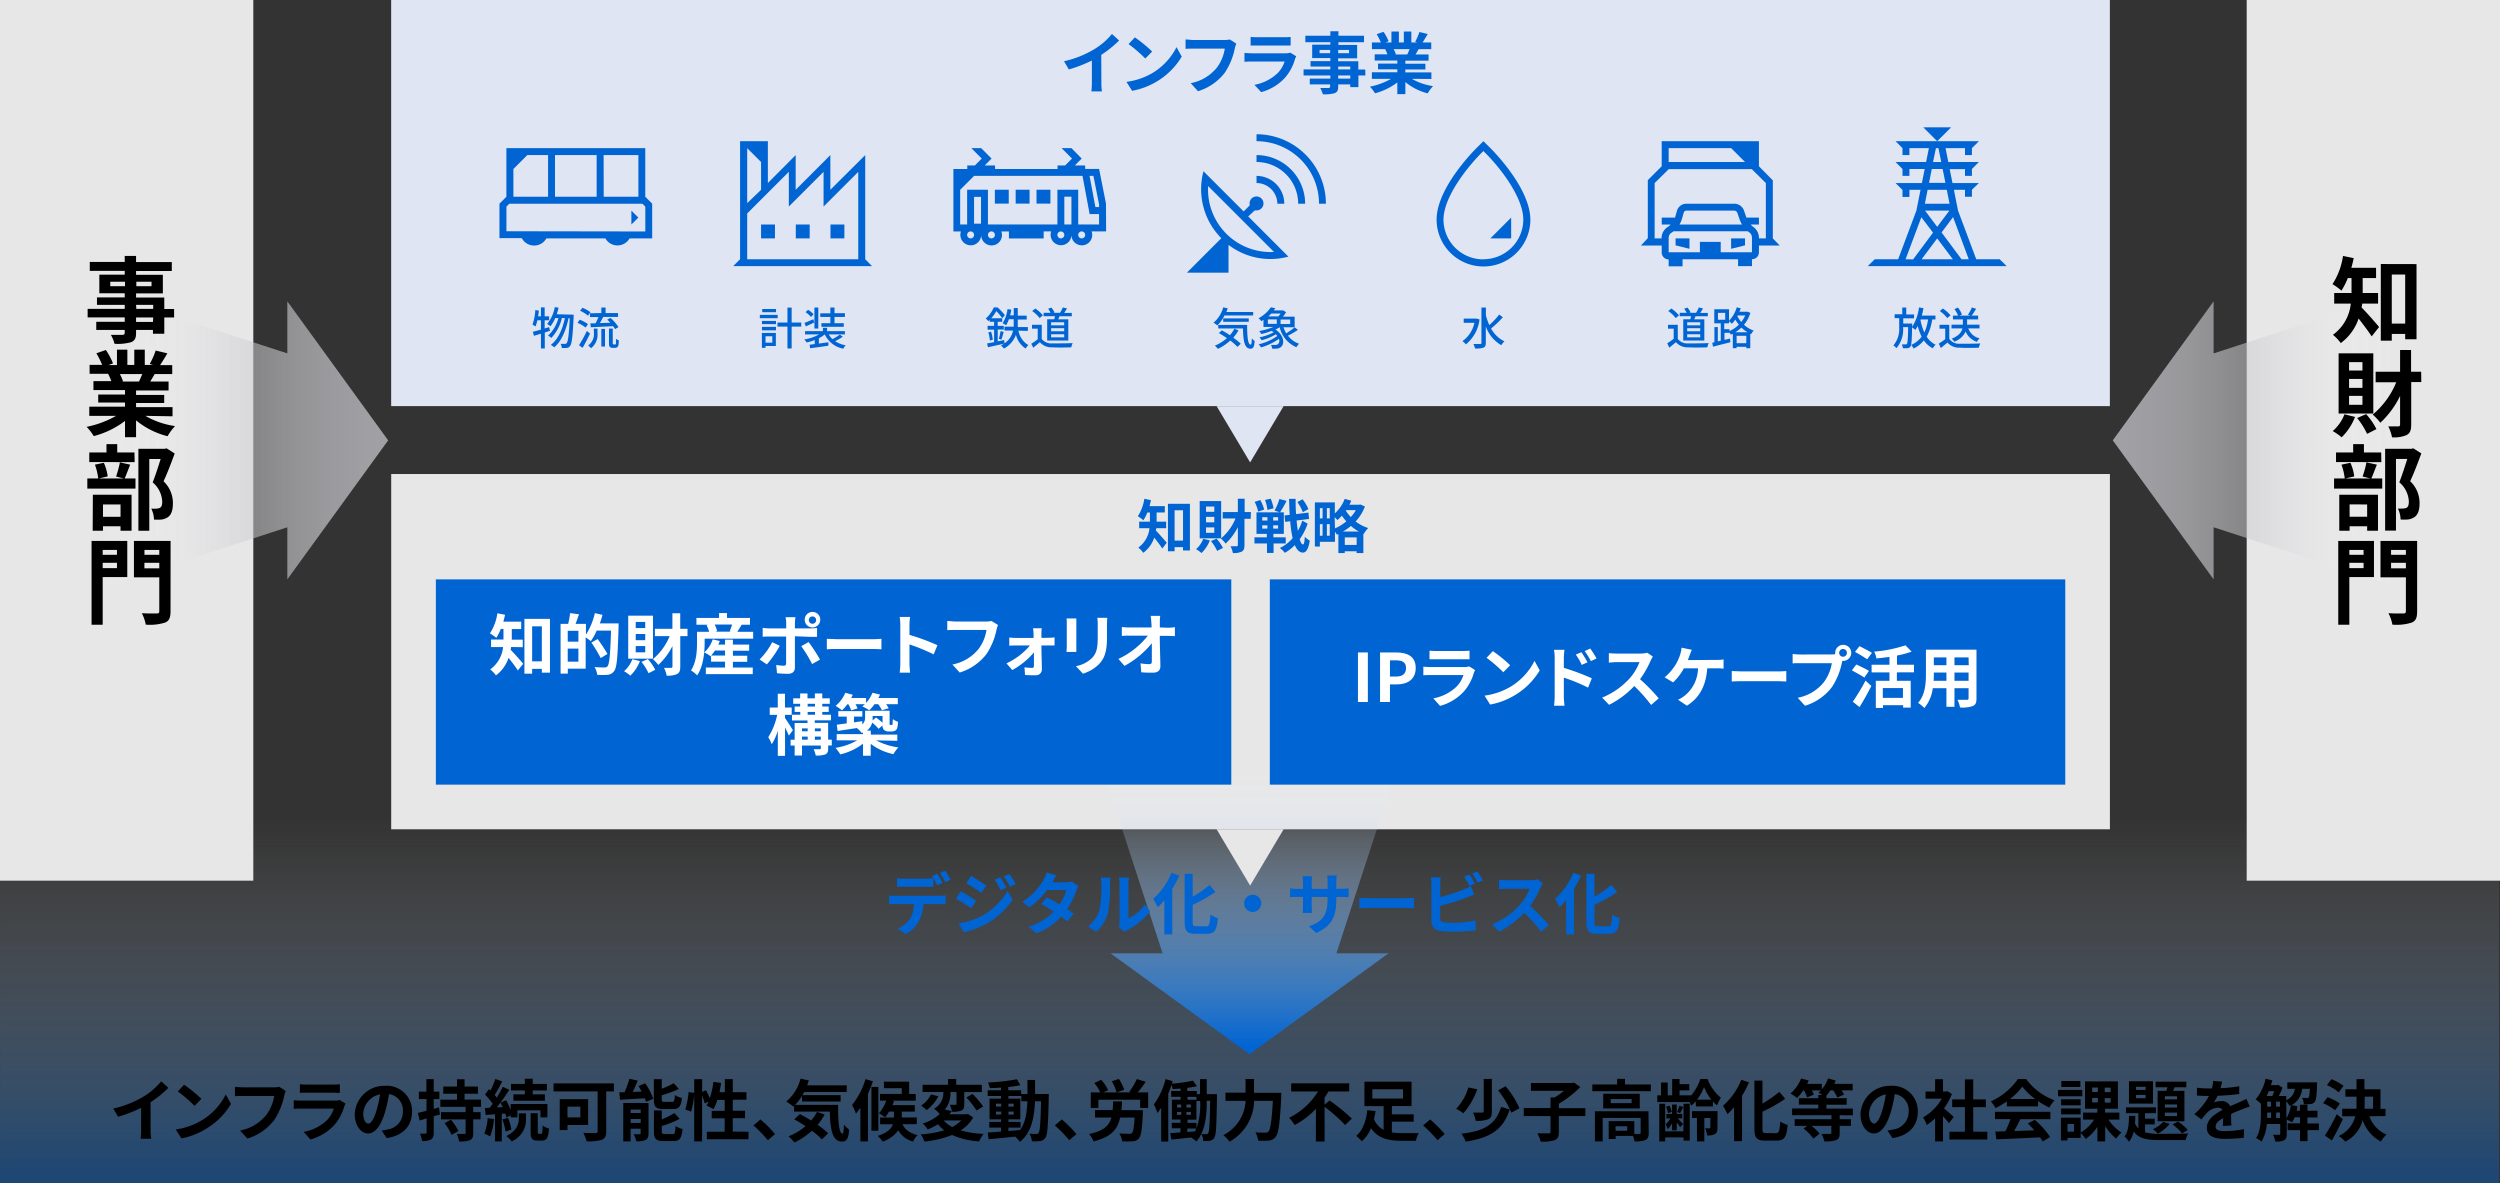 <svg xmlns="http://www.w3.org/2000/svg" xmlns:xlink="http://www.w3.org/1999/xlink" viewBox="0 0 560 265"><rect x="0" y="0" width="560" height="265" fill="#333333" stroke="none"/><defs><style>.cls-1,.cls-10{fill:none;}.cls-2{opacity:0.4;fill:url(#名称未設定グラデーション_12);}.cls-3{fill:#e7e7e8;}.cls-4{fill:#dfe5f3;}.cls-5{fill:url(#名称未設定グラデーション_8);}.cls-6{fill:url(#名称未設定グラデーション_16);}.cls-7{fill:url(#名称未設定グラデーション_16-2);}.cls-8{clip-path:url(#clip-path);}.cls-9{opacity:0.25;}.cls-10{stroke:#aeaeb2;}.cls-11{fill:#0064d2;}.cls-12{fill:#fff;}</style><linearGradient id="名称未設定グラデーション_12" x1="279.89" y1="168.45" x2="279.89" y2="262.81" gradientUnits="userSpaceOnUse"><stop offset="0.16" stop-color="#fff" stop-opacity="0"/><stop offset="1" stop-color="#0064d2"/></linearGradient><linearGradient id="名称未設定グラデーション_8" x1="279.89" y1="160.64" x2="279.89" y2="234.41" xlink:href="#名称未設定グラデーション_12"/><linearGradient id="名称未設定グラデーション_16" x1="1165.29" y1="-94.5" x2="1165.29" y2="-20.73" gradientTransform="translate(454.25 -1066.65) rotate(90)" gradientUnits="userSpaceOnUse"><stop offset="0.16" stop-color="#fff" stop-opacity="0"/><stop offset="1" stop-color="#a0a0a5"/></linearGradient><linearGradient id="名称未設定グラデーション_16-2" x1="1165.29" y1="-1078.01" x2="1165.29" y2="-1004.24" gradientTransform="matrix(0, 1, 1, 0, 1089.47, -1066.65)" xlink:href="#名称未設定グラデーション_16"/><clipPath id="clip-path"><path class="cls-1" d="M36.6,433C36.6,372.75,178.7,323.9,354,323.9S671.37,372.75,671.37,433,529.27,542.12,354,542.12,36.6,493.27,36.6,433Z"/></clipPath></defs><g id="背景"><rect class="cls-2" x="0.01" y="181.51" width="559.76" height="83.49"/><rect class="cls-3" x="240.33" y="-46.53" width="79.58" height="384.99" transform="translate(426.09 -134.15) rotate(90)"/><rect class="cls-4" x="234.64" y="-147.01" width="90.97" height="384.99" transform="translate(325.6 -234.64) rotate(90)"/><rect class="cls-3" x="503.26" width="56.74" height="197.27"/><rect class="cls-3" width="56.74" height="197.27"/></g><g id="線_図" data-name="線・図"><polygon class="cls-5" points="248.75 213.54 279.89 236.13 311.03 213.54 299.36 213.54 313.27 170.85 246.51 170.85 260.42 213.54 248.75 213.54"/><polygon class="cls-6" points="495.85 67.5 473.26 98.64 495.85 129.78 495.85 118.11 538.55 132.01 538.55 65.26 495.85 79.16 495.85 67.5"/><polygon class="cls-7" points="64.36 67.5 86.95 98.64 64.36 129.78 64.36 118.11 21.67 132.01 21.67 65.26 64.36 79.16 64.36 67.5"/><g class="cls-8"><g class="cls-9"><line class="cls-10" x1="-32.49" y1="492.37" x2="330.93" y2="128.96"/><line class="cls-10" x1="-18.79" y1="497.94" x2="344.63" y2="134.52"/><line class="cls-10" x1="-5.08" y1="503.5" x2="358.34" y2="140.07"/><line class="cls-10" x1="8.62" y1="509.06" x2="372.04" y2="145.64"/><line class="cls-10" x1="22.33" y1="514.62" x2="385.75" y2="151.2"/><line class="cls-10" x1="36.04" y1="520.18" x2="399.45" y2="156.76"/><line class="cls-10" x1="49.74" y1="525.74" x2="413.16" y2="162.32"/><line class="cls-10" x1="63.44" y1="531.3" x2="426.86" y2="167.88"/><line class="cls-10" x1="77.15" y1="536.86" x2="440.57" y2="173.44"/><line class="cls-10" x1="90.86" y1="542.43" x2="454.27" y2="179"/></g><g class="cls-9"><line class="cls-10" x1="-25.64" y1="495.15" x2="337.78" y2="131.73"/><line class="cls-10" x1="-11.93" y1="500.71" x2="351.48" y2="137.3"/><line class="cls-10" x1="1.77" y1="506.28" x2="365.19" y2="142.86"/><line class="cls-10" x1="15.48" y1="511.84" x2="378.89" y2="148.42"/><line class="cls-10" x1="29.18" y1="517.4" x2="392.6" y2="153.98"/><line class="cls-10" x1="42.89" y1="522.96" x2="406.31" y2="159.54"/><line class="cls-10" x1="56.59" y1="528.52" x2="420.01" y2="165.1"/><line class="cls-10" x1="70.3" y1="534.08" x2="433.72" y2="170.66"/><line class="cls-10" x1="84" y1="539.64" x2="447.42" y2="176.22"/><line class="cls-10" x1="97.71" y1="545.21" x2="461.13" y2="181.79"/></g><g class="cls-9"><line class="cls-10" x1="-21.96" y1="486.81" x2="341.46" y2="123.39"/><line class="cls-10" x1="-8.25" y1="492.37" x2="355.17" y2="128.96"/><line class="cls-10" x1="5.45" y1="497.94" x2="368.87" y2="134.52"/><line class="cls-10" x1="19.16" y1="503.5" x2="382.58" y2="140.07"/><line class="cls-10" x1="32.87" y1="509.06" x2="396.28" y2="145.64"/><line class="cls-10" x1="46.57" y1="514.62" x2="409.99" y2="151.2"/><line class="cls-10" x1="60.28" y1="520.18" x2="423.7" y2="156.76"/><line class="cls-10" x1="73.98" y1="525.74" x2="437.4" y2="162.32"/><line class="cls-10" x1="87.68" y1="531.3" x2="451.11" y2="167.88"/><line class="cls-10" x1="101.39" y1="536.86" x2="464.81" y2="173.44"/><line class="cls-10" x1="-28.81" y1="484.03" x2="334.61" y2="120.61"/><line class="cls-10" x1="-15.1" y1="489.59" x2="348.31" y2="126.17"/><line class="cls-10" x1="-1.4" y1="495.15" x2="362.02" y2="131.73"/><line class="cls-10" x1="12.31" y1="500.71" x2="375.72" y2="137.3"/><line class="cls-10" x1="26.01" y1="506.28" x2="389.43" y2="142.86"/><line class="cls-10" x1="39.72" y1="511.84" x2="403.14" y2="148.42"/><line class="cls-10" x1="53.42" y1="517.4" x2="416.84" y2="153.98"/><line class="cls-10" x1="67.13" y1="522.96" x2="430.55" y2="159.54"/><line class="cls-10" x1="80.83" y1="528.52" x2="444.25" y2="165.1"/><line class="cls-10" x1="94.54" y1="534.08" x2="457.96" y2="170.66"/></g><g class="cls-9"><line class="cls-10" x1="111.41" y1="550.77" x2="474.83" y2="187.34"/><line class="cls-10" x1="125.12" y1="556.33" x2="488.53" y2="192.9"/><line class="cls-10" x1="138.82" y1="561.89" x2="502.24" y2="198.47"/><line class="cls-10" x1="152.53" y1="567.45" x2="515.95" y2="204.03"/><line class="cls-10" x1="166.24" y1="573.01" x2="529.65" y2="209.59"/><line class="cls-10" x1="104.56" y1="547.98" x2="467.98" y2="184.56"/><line class="cls-10" x1="118.27" y1="553.54" x2="481.68" y2="190.13"/><line class="cls-10" x1="131.97" y1="559.11" x2="495.39" y2="195.69"/><line class="cls-10" x1="145.68" y1="564.67" x2="509.09" y2="201.25"/><line class="cls-10" x1="159.38" y1="570.23" x2="522.8" y2="206.81"/></g><g class="cls-9"><line class="cls-10" x1="108.24" y1="539.64" x2="471.66" y2="176.22"/><line class="cls-10" x1="121.95" y1="545.2" x2="485.37" y2="181.78"/><line class="cls-10" x1="135.65" y1="550.77" x2="499.07" y2="187.34"/><line class="cls-10" x1="149.36" y1="556.33" x2="512.78" y2="192.9"/><line class="cls-10" x1="163.07" y1="561.89" x2="526.48" y2="198.47"/><line class="cls-10" x1="115.1" y1="542.42" x2="478.51" y2="179"/><line class="cls-10" x1="128.8" y1="547.98" x2="492.22" y2="184.56"/><line class="cls-10" x1="142.51" y1="553.54" x2="505.92" y2="190.13"/><line class="cls-10" x1="156.21" y1="559.11" x2="519.63" y2="195.69"/><line class="cls-10" x1="169.92" y1="564.67" x2="533.34" y2="201.25"/></g><g class="cls-9"><line class="cls-10" x1="173.09" y1="575.79" x2="536.5" y2="212.37"/><line class="cls-10" x1="186.79" y1="581.35" x2="550.21" y2="217.93"/><line class="cls-10" x1="200.5" y1="586.91" x2="563.91" y2="223.49"/><line class="cls-10" x1="179.94" y1="578.57" x2="543.36" y2="215.15"/><line class="cls-10" x1="193.65" y1="584.13" x2="557.06" y2="220.71"/><line class="cls-10" x1="207.35" y1="589.7" x2="570.77" y2="226.27"/></g><g class="cls-9"><line class="cls-10" x1="183.62" y1="570.23" x2="547.04" y2="206.81"/><line class="cls-10" x1="197.33" y1="575.79" x2="560.75" y2="212.37"/><line class="cls-10" x1="211.03" y1="581.35" x2="574.45" y2="217.93"/><line class="cls-10" x1="176.77" y1="567.45" x2="540.19" y2="204.03"/><line class="cls-10" x1="190.47" y1="573.01" x2="553.89" y2="209.59"/><line class="cls-10" x1="204.18" y1="578.57" x2="567.6" y2="215.15"/></g><g class="cls-9"><line class="cls-10" x1="221.05" y1="595.26" x2="584.47" y2="231.83"/><line class="cls-10" x1="234.76" y1="600.82" x2="598.17" y2="237.39"/><line class="cls-10" x1="248.46" y1="606.38" x2="611.88" y2="242.96"/><line class="cls-10" x1="262.17" y1="611.94" x2="625.59" y2="248.52"/><line class="cls-10" x1="275.87" y1="617.5" x2="639.29" y2="254.08"/><line class="cls-10" x1="289.58" y1="623.06" x2="653" y2="259.64"/><line class="cls-10" x1="303.28" y1="628.62" x2="666.7" y2="265.2"/></g><g class="cls-9"><line class="cls-10" x1="214.2" y1="592.47" x2="577.62" y2="229.05"/><line class="cls-10" x1="227.9" y1="598.03" x2="591.32" y2="234.61"/><line class="cls-10" x1="241.61" y1="603.6" x2="605.03" y2="240.17"/><line class="cls-10" x1="255.32" y1="609.16" x2="618.73" y2="245.74"/><line class="cls-10" x1="269.02" y1="614.72" x2="632.44" y2="251.3"/><line class="cls-10" x1="282.73" y1="620.28" x2="646.14" y2="256.86"/><line class="cls-10" x1="296.43" y1="625.84" x2="659.85" y2="262.42"/></g><g class="cls-9"><line class="cls-10" x1="217.88" y1="584.13" x2="581.3" y2="220.71"/><line class="cls-10" x1="231.59" y1="589.69" x2="595" y2="226.27"/><line class="cls-10" x1="245.29" y1="595.26" x2="608.71" y2="231.83"/><line class="cls-10" x1="259" y1="600.82" x2="622.41" y2="237.39"/><line class="cls-10" x1="272.7" y1="606.38" x2="636.12" y2="242.96"/><line class="cls-10" x1="286.41" y1="611.94" x2="649.83" y2="248.52"/><line class="cls-10" x1="300.12" y1="617.5" x2="663.53" y2="254.08"/><line class="cls-10" x1="313.82" y1="623.06" x2="677.24" y2="259.64"/><line class="cls-10" x1="327.52" y1="628.62" x2="690.94" y2="265.2"/><line class="cls-10" x1="224.73" y1="586.91" x2="588.15" y2="223.49"/><line class="cls-10" x1="238.44" y1="592.47" x2="601.86" y2="229.05"/><line class="cls-10" x1="252.14" y1="598.03" x2="615.56" y2="234.61"/><line class="cls-10" x1="265.85" y1="603.6" x2="629.27" y2="240.17"/><line class="cls-10" x1="279.56" y1="609.16" x2="642.97" y2="245.74"/><line class="cls-10" x1="293.26" y1="614.72" x2="656.68" y2="251.3"/><line class="cls-10" x1="306.97" y1="620.28" x2="670.39" y2="256.86"/><line class="cls-10" x1="320.67" y1="625.84" x2="684.09" y2="262.42"/></g></g><path class="cls-11" d="M333.77,33.1l-1.49-1.47L330.8,33.1c-.93.92-9,9.16-9,16.09a10.5,10.5,0,0,0,21,0C342.78,42.26,334.69,34,333.77,33.1Zm-1.49,25a8.92,8.92,0,0,1-8.94-8.88c0-5.12,5.38-11.82,8.55-15l.39-.39.39.39c3.18,3.16,8.55,9.86,8.55,15A8.92,8.92,0,0,1,332.28,58.07Z"/><polygon class="cls-11" points="338.5 53.4 338.5 48.74 333.84 53.4 338.5 53.4"/><rect class="cls-1" x="313.62" y="26.96" width="37.32" height="37.32"/><rect class="cls-1" x="110.32" y="26.96" width="37.32" height="37.32"/><path class="cls-11" d="M144.54,44.07V33.18H113.43V44.07l-1.55,1.56v7.71h5A3.1,3.1,0,0,0,119.65,55a3.14,3.14,0,0,0,2.74-1.6l13.22,0a3.11,3.11,0,0,0,5.41,0h5.07V45.63Zm-9.33-9.33H143v9.33h-7.77Zm-10.89,0h9.33v9.33h-9.33ZM115,37.85l3.11-3.11h4.66v9.33H115Zm29.55,14-31.11-.05V46.28l.65-.65h29.81l.65.65Z"/><polygon class="cls-11" points="141.43 47.18 142.98 48.74 141.43 50.29 141.43 47.18"/><path class="cls-11" d="M281.46,30.07v1.56a14,14,0,0,1,14,14H297A15.57,15.57,0,0,0,281.46,30.07Z"/><path class="cls-11" d="M281.46,34.74v1.55a9.34,9.34,0,0,1,9.33,9.34h1.56A10.9,10.9,0,0,0,281.46,34.74Z"/><path class="cls-11" d="M286.13,45.63h1.55a6.24,6.24,0,0,0-6.22-6.23V41A4.68,4.68,0,0,1,286.13,45.63Z"/><path class="cls-11" d="M281.06,47.13a1.75,1.75,0,0,0,.4,0,1.56,1.56,0,1,0-1.56-1.55,1.39,1.39,0,0,0,.06.4l-1.38,1.38-9-9a15.57,15.57,0,0,0,4,15l-7.72,7.72h9.33V54.85a15.42,15.42,0,0,0,13.41,2.63l-9-9Zm3.56,9.33a14,14,0,0,1-14-14.78l14.76,14.76Z"/><rect class="cls-1" x="262.8" y="26.96" width="37.32" height="37.32"/><rect class="cls-1" x="364.45" y="26.96" width="37.32" height="37.32"/><polygon class="cls-11" points="375.33 54.96 378.44 55.73 378.44 53.4 375.33 53.4 375.33 54.96"/><polygon class="cls-11" points="387.77 55.73 390.88 54.96 390.88 53.4 387.77 53.4 387.77 55.73"/><path class="cls-11" d="M397.11,53.4v-13L394,37.25V31.63H372.22v5.62l-3.11,3.1v13L367.56,55h4.66v1.55a1.56,1.56,0,0,0,1.56,1.56v1.55h3.11V58.07h12.44v1.55h3.11V58.07A1.56,1.56,0,0,0,394,56.51V55h4.66ZM373.78,33.18h14l3.11,3.11H373.78Zm18.66,23.33h-7V54.18h-4.66v2.33h-7V53.2a1.46,1.46,0,0,1,.51-1,4.29,4.29,0,0,0,.58-.4h16.64a5,5,0,0,0,.48.36,1.58,1.58,0,0,1,.45,1ZM376.2,50.29a5.1,5.1,0,0,0,.54-1.2l.44-1.54a.67.67,0,0,1,.49-.37h10.88a.83.83,0,0,1,.59.42l.55,1.59a5.47,5.47,0,0,0,.52,1.1Zm19.35,3.11H394v-.2a3,3,0,0,0-1.17-2.3,3.73,3.73,0,0,1-.69-.61H394V48.74h-2.82a.17.17,0,0,1,0-.05l-.55-1.59a2.32,2.32,0,0,0-2.06-1.47H377.67a2.2,2.2,0,0,0-2,1.49l-.44,1.54s0,.05,0,.08h-3v1.55h2a3.37,3.37,0,0,1-.74.61,2.94,2.94,0,0,0-1.3,2.3v.2h-1.55V41l3.15-3.11h18.62L395.55,41Z"/><path class="cls-11" d="M247.74,45.61l-1.54-7.77h-3.12v-.77h-2.34l1.56-1.55L240,33.18h-2.2l2.33,2.34-1.56,1.55h-1.68v.78h-14v-.78h-2.33l1.55-1.55-2.33-2.34h-2.2l2.33,2.34-1.55,1.55h-1.69v.78h-3.11v14h1.69a2.33,2.33,0,1,0,4.53.79,2.33,2.33,0,1,0,4.52-.79H226v1.56h7.78V51.83h1.69a2.33,2.33,0,1,0,4.53.79,2.33,2.33,0,1,0,4.52-.79h3.25ZM217.42,53.4a.78.78,0,0,1-.78-.78.78.78,0,1,1,.78.78Zm.77-3.3v-6h1.56v6Zm3.89,3.3a.78.78,0,0,1-.78-.78.78.78,0,0,1,1.56,0A.78.78,0,0,1,222.08,53.4Zm15.55,0a.77.77,0,0,1-.77-.78.76.76,0,0,1,.77-.77.77.77,0,0,1,.78.77A.78.78,0,0,1,237.63,53.4Zm.78-3.12V44.06H240v6.22Zm3.89,3.12a.78.78,0,0,1-.78-.78.78.78,0,0,1,1.56,0A.78.78,0,0,1,242.3,53.4Zm3.89-3.12h-4.67V42.5h-4.66v7.78H221.3V42.5h-4.66v7.78h-1.56V42.51l3.11-3.11h24.29l1.6,8.55h2.11Zm0-3.89h-.82l-1.31-7h.86l1.27,6.38Z"/><rect class="cls-11" x="232.18" y="42.5" width="3.11" height="3.11"/><rect class="cls-11" x="227.51" y="42.5" width="3.11" height="3.11"/><rect class="cls-11" x="222.85" y="42.5" width="3.11" height="3.11"/><rect class="cls-1" x="211.97" y="26.96" width="37.32" height="37.32" transform="translate(461.27 91.25) rotate(-180)"/><polygon class="cls-11" points="430.82 28.52 433.93 31.63 437.05 28.52 430.82 28.52"/><path class="cls-11" d="M447.93,58.07h-5.25L438.6,47.18l-.93-4.67h2.49v1.56h1.55V42.51L443.27,41h-5.91l-.63-3.11h3.43V39.4h1.55V37.85l1.56-1.56h-6.85l-.62-3.11h4.36v1.56h1.55V33.18l1.56-1.55H424.6l1.56,1.55v1.56h1.55V33.18h4.36l-.62,3.11H424.6l1.56,1.56V39.4h1.55V37.85h3.42L430.51,41H424.6l1.56,1.55v1.56h1.55V42.51h2.49l-.93,4.67-4.08,10.89h-5.25l-1.56,1.55h31.11ZM433.65,33.18h.56l.63,3.11H433Zm-.93,4.67h2.43l.62,3.11H432.1Zm-.93,4.66h4.29l.62,3.12h-5.53Zm4.87,4.67-2.73,3.63-2.72-3.63Zm-9.81,10.89,3.53-9.41L433,52.11l-4.47,6Zm3.59,0,3.49-4.67,3.5,4.67Zm8.94,0-4.47-6,2.58-3.45L441,58.07Z"/><rect class="cls-1" x="415.27" y="26.96" width="37.32" height="37.32"/><rect class="cls-1" x="161.15" y="26.96" width="37.32" height="37.32"/><rect class="cls-11" x="170.48" y="50.29" width="3.11" height="3.11"/><rect class="cls-11" x="178.26" y="50.29" width="3.11" height="3.11"/><rect class="cls-11" x="186.03" y="50.29" width="3.11" height="3.11"/><path class="cls-11" d="M193.81,58.07V34.74L186,42.51V34.74l-7.77,7.78V34.74L172,41V31.63h-6.22V58.07l-1.55,1.55h31.1ZM167.37,33.18l3.11,3.11v6.22l-3.11,3Zm0,24.89V47.82l9.33-9.33v7.78l7.78-7.78v7.78l7.77-7.78V58.07Z"/><polyline class="cls-3" points="87.63 185.76 272.52 185.76 280.03 198.37 287.53 185.76 472.62 185.76"/><polyline class="cls-4" points="87.63 90.97 272.52 90.97 280.03 103.58 287.53 90.97 472.62 90.97"/><path class="cls-11" d="M246.71,18.47a10.71,10.71,0,0,0,.13,2h-2.37a16.54,16.54,0,0,0,.11-2V13.55a29.48,29.48,0,0,1-5.16,2l-1.08-1.83A22.93,22.93,0,0,0,245.16,11a15.67,15.67,0,0,0,3.92-3.39l1.6,1.46a24.66,24.66,0,0,1-4,3.22Z"/><path class="cls-11" d="M258.08,16.4a14.27,14.27,0,0,0,5.46-5.84l1.17,2.12a16.08,16.08,0,0,1-5.55,5.55,16.37,16.37,0,0,1-5.57,2.11l-1.26-2A15.52,15.52,0,0,0,258.08,16.4Zm0-4.86-1.53,1.57a32,32,0,0,0-3.75-3.24l1.41-1.5A32,32,0,0,1,258.08,11.54Z"/><path class="cls-11" d="M276.93,9.78a7.13,7.13,0,0,0-.33,1.05,15.2,15.2,0,0,1-2.25,5.46,12,12,0,0,1-6,4.14l-1.63-1.8a9.89,9.89,0,0,0,5.88-3.51,9.38,9.38,0,0,0,1.75-4.23h-7c-.67,0-1.39,0-1.78.06V8.84c.45,0,1.3.12,1.8.12h6.93a5.24,5.24,0,0,0,1.18-.12Z"/><path class="cls-11" d="M290.36,12.62a4.33,4.33,0,0,0-.29.63,10.69,10.69,0,0,1-2.22,4.15,11.19,11.19,0,0,1-5.35,3.24L281,19a10.15,10.15,0,0,0,5.2-2.63,6.47,6.47,0,0,0,1.55-2.59H280.5c-.36,0-1.11,0-1.74.07v-2c.63.06,1.28.09,1.74.09h7.43a3.13,3.13,0,0,0,1.09-.15ZM280.14,8.27a12.7,12.7,0,0,0,1.56.07h5.78a14.22,14.22,0,0,0,1.62-.07V10.2c-.41,0-1.11,0-1.65,0H281.7c-.48,0-1.12,0-1.56,0Z"/><path class="cls-11" d="M305.84,16.91h-1.56v2.61h-1.82V18.9h-2.7v.47c0,.88-.21,1.24-.79,1.5a8.08,8.08,0,0,1-2.66.25,5.75,5.75,0,0,0-.58-1.41c.72,0,1.6,0,1.84,0s.38-.1.38-.37V18.9h-4.56V17.61H298v-.7H292V15.54H298V14.9h-4.44V13.7H298V13h-4.07v-3H298V9.45h-5.6V8H298v-1h1.81V8h5.73V9.45h-5.73v.62H304v3h-4.26v.66h4.52v1.84h1.56Zm-7.89-5v-.72h-2.36v.72Zm1.81-.72v.72h2.43v-.72Zm0,4.35h2.7V14.9h-2.7Zm2.7,1.37h-2.7v.7h2.7Z"/><path class="cls-11" d="M316.25,17.66A13.34,13.34,0,0,0,321,19.29a8.6,8.6,0,0,0-1.2,1.62,12.76,12.76,0,0,1-5-2.53v2.7H313V18.47a14.42,14.42,0,0,1-5,2.43,7.75,7.75,0,0,0-1.14-1.49,15.62,15.62,0,0,0,4.74-1.75h-4.3V16.19H313v-.66h-4.32V14.24H313v-.68h-5.07V12.17h2.85a6.79,6.79,0,0,0-.51-1.17l.18,0h-3.14V9.51h2a13.45,13.45,0,0,0-.93-1.86l1.53-.52a11,11,0,0,1,1.14,2.11l-.73.27h1.36V7.07h1.67V9.51h1.11V7.07h1.68V9.51h1.33L317,9.35a12.31,12.31,0,0,0,.95-2.18l1.87.45c-.42.69-.82,1.37-1.17,1.89h1.95V11h-2.82c-.24.43-.48.84-.7,1.2H320v1.39h-5.21v.68h4.5v1.29h-4.5v.66h5.84v1.47ZM312.17,11a7.85,7.85,0,0,1,.51,1.15l-.26.05h2.81c.18-.36.36-.8.52-1.2Z"/><path class="cls-11" d="M123.2,74.1l-1.17.37v3.58h-.86V74.74l-1.57.48-.24-.89,1.81-.49v-2.1h-.8a9.8,9.8,0,0,1-.41,1.39,5.6,5.6,0,0,0-.68-.42,11.57,11.57,0,0,0,.63-3.26l.79.13c0,.43-.1.86-.17,1.28h.64v-2H122v2H123v.88H122v1.84l1-.3Zm5.3-3.61s0,.32,0,.44c-.22,4.49-.41,6.07-.8,6.56a.94.94,0,0,1-.73.44,5.77,5.77,0,0,1-1.13,0,2.2,2.2,0,0,0-.26-.91c.42,0,.79,0,1,0a.38.38,0,0,0,.36-.18c.29-.33.5-1.75.68-5.55h-.28c-.51,2.58-1.58,5.21-3.2,6.51a4.22,4.22,0,0,0-.77-.55c1.61-1.15,2.66-3.54,3.16-6h-.67a9.61,9.61,0,0,1-2.37,4.45,3.36,3.36,0,0,0-.72-.53,8.1,8.1,0,0,0,2.31-3.92h-.71a7.5,7.5,0,0,1-1.08,1.84,7.07,7.07,0,0,0-.72-.53,8.48,8.48,0,0,0,1.71-3.78l.84.16c-.11.5-.26,1-.41,1.45Z"/><path class="cls-11" d="M131.17,73.37a7.65,7.65,0,0,0-1.81-1.06l.51-.7a8.56,8.56,0,0,1,1.84,1Zm1,1.35c-.49,1-1.11,2.25-1.67,3.2l-.8-.59a29.89,29.89,0,0,0,1.76-3.2Zm-.45-4a7.7,7.7,0,0,0-1.77-1.11l.51-.67a7.33,7.33,0,0,1,1.8,1ZM133,73.6h.84v1A3.84,3.84,0,0,1,132.39,78a3.11,3.11,0,0,0-.65-.6,3.17,3.17,0,0,0,1.3-2.84Zm1.7-3.48V68.88h.95v1.24h2.79V71h-3.32c-.24.45-.51,1-.76,1.37l2.35-.08c-.22-.25-.46-.49-.68-.7l.71-.38a9.28,9.28,0,0,1,1.8,2.07l-.78.44a4.42,4.42,0,0,0-.42-.66l-5,.25-.1-.88,1.15,0a11.21,11.21,0,0,0,.66-1.4h-1.89v-.85Zm0,3.56h.82v3.95h-.82Zm3,3.48a.32.32,0,0,0,.18,0s.07-.11.1-.26,0-.51,0-1a2.69,2.69,0,0,0,.63.34,6.16,6.16,0,0,1-.1,1.15.64.64,0,0,1-.3.41,1,1,0,0,1-.5.12h-.5a.84.84,0,0,1-.59-.21c-.16-.15-.21-.32-.21-1V73.6h.85v3.2c0,.18,0,.27,0,.32a.2.2,0,0,0,.14,0Z"/><path class="cls-11" d="M174.2,71.27h-4v-.74h4Zm-.41,6.24h-2.31v.42h-.82V74.57h3.13Zm-3.11-5.62h3.14v.72h-3.14Zm0,1.33h3.14V74h-3.14Zm3.15-3.28h-3.09v-.73h3.09Zm-2.35,5.38v1.44H173V75.32Zm8-2.16h-2.15v4.89h-.94V73.16h-2.23v-.92h2.23V68.91h.94v3.33h2.15Z"/><path class="cls-11" d="M188.79,75.42a11.43,11.43,0,0,1-1.74,1,6.43,6.43,0,0,0,2.39.93,2.85,2.85,0,0,0-.54.76,5.76,5.76,0,0,1-4.15-3.21h0a6.86,6.86,0,0,1-1.32.87v1.19l2.13-.29,0,.77c-1.44.21-3,.43-4.07.57l-.15-.79,1.16-.15v-.9a10.94,10.94,0,0,1-1.83.54,2.9,2.9,0,0,0-.51-.67,10.15,10.15,0,0,0,3.33-1.14h-3.16v-.73h4v-.74h.93v.74h4v.73h-3.63a4.09,4.09,0,0,0,.84,1.06,13.07,13.07,0,0,0,1.65-1Zm-6.41-3.17c-.64.29-1.3.61-1.87.86l-.32-.77c.52-.2,1.26-.51,2-.83ZM181.66,71a5.9,5.9,0,0,0-1.21-1.07l.55-.54a6,6,0,0,1,1.24,1Zm1.64,2.59h-.87v-4.7h.87ZM186,71h-2.26v-.81H186V68.88h.93v1.27h2.33V71h-2.33v1.4H189v.81h-5v-.81h2Z"/><path class="cls-11" d="M228.13,74.07a4.75,4.75,0,0,0,2.23,3.24,3.09,3.09,0,0,0-.62.77A5.2,5.2,0,0,1,227.57,75a5.72,5.72,0,0,1-2.69,3.08,4.25,4.25,0,0,0-.66-.69,7.6,7.6,0,0,0,.7-.41l-3.61.8-.2-.85c.44-.07,1-.17,1.57-.29V73.84h-1.46V73h1.46v-.91h-1v-.44l-.31.29a2.67,2.67,0,0,0-.57-.59,6.83,6.83,0,0,0,1.81-2.5h.82a12.16,12.16,0,0,1,1.66,1.76l-.6.69h0v.79h-1V73h1.35v.81h-1.35v2.65l1.44-.29.08.73a4.53,4.53,0,0,0,1.91-2.86H225v-.86h2.07c0-.39,0-.77,0-1.13v-.55H226a6.38,6.38,0,0,1-.64,1.36,4.51,4.51,0,0,0-.78-.44,7.65,7.65,0,0,0,1.1-3.19l.86.14a12.2,12.2,0,0,1-.27,1.26h.81V69h.9v1.71h2v.87h-2v.55c0,.36,0,.74,0,1.13h2.26v.86Zm-6.13.22a9.1,9.1,0,0,1,.39,1.81l-.66.17a8.62,8.62,0,0,0-.34-1.82Zm2.5-3a10.49,10.49,0,0,0-1.32-1.6,10.71,10.71,0,0,1-1.14,1.6Zm-.76,4.6a12.26,12.26,0,0,0,.39-1.72l.7.18c-.17.58-.35,1.25-.5,1.7Z"/><path class="cls-11" d="M233.34,75.92a2.72,2.72,0,0,0,2.36,1c1.11,0,3.33,0,4.58-.07a4.24,4.24,0,0,0-.31.95c-1.13.05-3.14.07-4.28,0a3.42,3.42,0,0,1-2.76-1.15c-.47.41-1,.81-1.47,1.24L231,77a15.07,15.07,0,0,0,1.45-1V73.62h-1.28v-.86h2.19Zm-.46-4.67a7.51,7.51,0,0,0-1.67-1.58l.69-.56a7.85,7.85,0,0,1,1.71,1.53Zm3.29.26c.05-.22.1-.46.14-.68h-2.54v-.76h1.56a4.78,4.78,0,0,0-.56-.9l.72-.28a3.52,3.52,0,0,1,.7,1.09l-.22.09h1.48a8.57,8.57,0,0,0,.62-1.2l.94.22c-.21.35-.43.7-.62,1h1.69v.76h-2.76c-.09.24-.19.47-.28.68h2.26v4.75h-4.73V71.51Zm2.21.68h-2.93v.69h2.93Zm0,1.33h-2.93v.69h2.93Zm0,1.35h-2.93v.69h2.93Z"/><path class="cls-11" d="M274.28,70.67a7.59,7.59,0,0,1-1.6,2.22,6.9,6.9,0,0,0-.86-.6A6.84,6.84,0,0,0,274,68.85l1,.21c-.09.28-.19.56-.29.83h6v.78ZM277.42,74a9.27,9.27,0,0,1-1.17,1.65A12.5,12.5,0,0,1,277.93,77l-.74.7a12.35,12.35,0,0,0-1.62-1.42,10.84,10.84,0,0,1-2.76,1.87,5.12,5.12,0,0,0-.68-.73,9.5,9.5,0,0,0,2.7-1.68c-.6-.41-1.22-.8-1.8-1.13l.67-.61c.57.31,1.2.68,1.8,1.08a7.23,7.23,0,0,0,1-1.44Zm1.94-1.21c0,2.49.13,4.4.8,4.4.18,0,.23-.56.24-1.38a4.7,4.7,0,0,0,.63.57c-.07,1.24-.26,1.72-.92,1.73-1.39,0-1.62-1.89-1.69-4.53h-5.53v-.79ZM274,72.08v-.76h5.72v.76Z"/><path class="cls-11" d="M290.74,73.88a18.16,18.16,0,0,1-2.24,1.31A5.25,5.25,0,0,0,291,77a3.59,3.59,0,0,0-.6.78,6.44,6.44,0,0,1-3.75-4.48,9.21,9.21,0,0,1-.94.51c2,1.35,2.11,3.37,1.11,4a1.73,1.73,0,0,1-1.06.29l-.8,0a2,2,0,0,0-.25-.83c.33,0,.67,0,.9,0a1,1,0,0,0,.63-.16,1,1,0,0,0,.23-1.2,13.31,13.31,0,0,1-4,1.91,3.57,3.57,0,0,0-.54-.69,11.92,11.92,0,0,0,4.18-1.86,2.75,2.75,0,0,0-.32-.39,11.28,11.28,0,0,1-3.18,1.33,4.41,4.41,0,0,0-.5-.64,11.47,11.47,0,0,0,3.19-1.14,3.8,3.8,0,0,0-.44-.31,19.62,19.62,0,0,1-2.31.71,5.57,5.57,0,0,0-.48-.67,16.25,16.25,0,0,0,3.16-.92h-2.21V71.64l-.48.31a2.6,2.6,0,0,0-.63-.65,7.88,7.88,0,0,0,2.76-2.46l1,.2c-.11.16-.23.33-.36.49h2l.15,0,.63.41a9.61,9.61,0,0,1-.71,1H290v2.37H287.5a6.87,6.87,0,0,0,.61,1.35A15.51,15.51,0,0,0,290,73.33ZM284,72.55h2v-1h-2Zm.78-2.32c-.21.22-.44.44-.68.65h2.25a6.24,6.24,0,0,0,.5-.65ZM289,71.57h-2.15v1H289Z"/><path class="cls-11" d="M331.42,71.56a8.47,8.47,0,0,1-3.07,5.58,3.76,3.76,0,0,0-.76-.73,6.7,6.7,0,0,0,2.68-4.1h-2.4v-.94h2.74l.18,0Zm5.22-.49A23,23,0,0,1,334,73.58a6.69,6.69,0,0,0,3,2.88,4.06,4.06,0,0,0-.72.86,7.87,7.87,0,0,1-3.46-4.21V76.8c0,.61-.15.9-.51,1.07a5.51,5.51,0,0,1-1.9.19,4.37,4.37,0,0,0-.36-1c.68,0,1.32,0,1.51,0s.28-.07.28-.25V68.89h1v1.78a13.69,13.69,0,0,0,.77,2.15,17.35,17.35,0,0,0,2.21-2.36Z"/><path class="cls-11" d="M375.82,75.92a2.72,2.72,0,0,0,2.36,1c1.11,0,3.32,0,4.57-.07a4.24,4.24,0,0,0-.31.95c-1.13.05-3.14.07-4.27,0a3.42,3.42,0,0,1-2.76-1.15c-.47.41-1,.81-1.47,1.24l-.48-1a15.07,15.07,0,0,0,1.45-1V73.62h-1.28v-.86h2.19Zm-.46-4.67a7.51,7.51,0,0,0-1.67-1.58l.69-.56a7.85,7.85,0,0,1,1.71,1.53Zm3.29.26c.05-.22.1-.46.14-.68h-2.54v-.76h1.56a4.78,4.78,0,0,0-.56-.9l.72-.28a3.52,3.52,0,0,1,.7,1.09l-.22.09h1.47a8.57,8.57,0,0,0,.62-1.2l.94.22c-.21.35-.43.7-.62,1h1.69v.76h-2.76c-.08.24-.19.47-.28.68h2.26v4.75h-4.72V71.51Zm2.2.68h-2.92v.69h2.92Zm0,1.33h-2.92v.69h2.92Zm0,1.35h-2.92v.69h2.92Z"/><path class="cls-11" d="M392.08,70.08a7.44,7.44,0,0,1-1.43,2.67,6.44,6.44,0,0,0,2.18,1.31,3.66,3.66,0,0,0-.57.77l-.2-.08V78h-.89v-.32H389V78h-.85V74.76l-.44.2a3.4,3.4,0,0,0-.26-.41h-1.17v1.58l1.24-.29.09.82c-1.37.35-2.82.7-3.9,1l-.16-.9.48-.09V73.26h.76v3.21l.66-.15v-3.9H384V69.28h3.3v2.56a7.13,7.13,0,0,0,1.73-3l.89.22a7.21,7.21,0,0,1-.3.77h1.7l.16,0Zm-7.26,1.54h1.63V70.08h-1.63Zm2.58,2.53a6.72,6.72,0,0,0,2.1-1.42,8.75,8.75,0,0,1-.79-1.15,6.62,6.62,0,0,1-.76.94,6.23,6.23,0,0,0-.64-.55v.45h-1.08v1.32h1.17Zm4.05.28a7,7,0,0,1-1.38-1.06,7.29,7.29,0,0,1-1.37,1.06Zm-.28,2.45V75.22H389v1.66Zm-1.91-6.22-.09.18a7.63,7.63,0,0,0,.87,1.28,6.2,6.2,0,0,0,.89-1.46Z"/><path class="cls-11" d="M432.81,71.56a11.47,11.47,0,0,1-1.23,3.85,4.81,4.81,0,0,0,2,1.81,3.52,3.52,0,0,0-.64.8,5.4,5.4,0,0,1-2-1.77,6.64,6.64,0,0,1-2.31,1.83,3.87,3.87,0,0,0-.52-.82,5.56,5.56,0,0,0,2.33-1.85,12.08,12.08,0,0,1-.87-2.4,5.81,5.81,0,0,1-.53.89,8.52,8.52,0,0,0-.73-.57c-.07,2.9-.13,4-.37,4.29a.8.8,0,0,1-.63.37,5.94,5.94,0,0,1-1.07,0,2.13,2.13,0,0,0-.24-.84l.86,0a.29.29,0,0,0,.29-.14c.16-.21.23-1.14.28-3.73h-1.14a6.45,6.45,0,0,1-1.48,4.7,3.67,3.67,0,0,0-.69-.6,5.76,5.76,0,0,0,1.3-4.12v-2H424.4v-.87h1.71V68.89H427v1.55h1.75v.87h-2.42v1.17h2s0,.28,0,.4v.31a10.08,10.08,0,0,0,1.52-4.32l1,.15q-.15.87-.36,1.68h3.05v.86Zm-2.62.12a12.58,12.58,0,0,0,.86,2.8,10.06,10.06,0,0,0,.83-2.92h-1.65Z"/><path class="cls-11" d="M436.64,75.92A2.72,2.72,0,0,0,439,77c1.11,0,3.33,0,4.58-.07a4.24,4.24,0,0,0-.31.95c-1.13.05-3.14.07-4.28,0a3.42,3.42,0,0,1-2.76-1.15c-.47.41-1,.81-1.47,1.24l-.48-1a15.07,15.07,0,0,0,1.45-1V73.62h-1.28v-.86h2.19Zm-.46-4.67a7.51,7.51,0,0,0-1.67-1.58l.69-.56a7.63,7.63,0,0,1,1.71,1.53Zm4.72,2.31a3.52,3.52,0,0,0,2.53,2.23,3.46,3.46,0,0,0-.6.78,4.07,4.07,0,0,1-2.52-2.31,4.58,4.58,0,0,1-2.53,2.28,2.92,2.92,0,0,0-.61-.67c1.64-.64,2.22-1.51,2.41-2.31h-2.45v-.83h2.55V71.54h-2.22V70.7h1.14a5.69,5.69,0,0,0-.81-1.47l.79-.33a5.33,5.33,0,0,1,.89,1.56l-.55.24h2.47l-.57-.2a8.55,8.55,0,0,0,.88-1.63l.95.3a17,17,0,0,1-1,1.53h1.45v.84h-2.47v1.19h2.78v.83Z"/></g><g id="文字"><path d="M529.13,68c0,.29-.09.59-.15.86,1.09,1.07,3.36,3.69,3.94,4.39l-1.67,2.1c-.7-1.1-1.89-2.67-2.92-4a11.27,11.27,0,0,1-4,5.5A9.65,9.65,0,0,0,522.58,75a9.85,9.85,0,0,0,4-7h-3.72V65.63h3.88V62.29h-.84a15,15,0,0,1-1.42,2.81,14.79,14.79,0,0,0-2-1.45,15.65,15.65,0,0,0,2.35-6.32l2.4.49c-.15.73-.32,1.44-.53,2.16h5.54v2.31h-3v3.34h3.45V68Zm12.17-8.84V76h-2.54v-1.2h-3v1.51H533.3V59.14Zm-2.54,13.33v-11h-3v11Z"/><path d="M527.53,93.39a13.08,13.08,0,0,1-3,4.57,12.09,12.09,0,0,0-2-1.4,9.39,9.39,0,0,0,2.63-3.76Zm4.09-.76h-7.77V79.15h7.77Zm-2.43-11.51h-3V83h3Zm0,3.76h-3v2h3Zm0,3.8h-3v2h3Zm.82,4.08a15.34,15.34,0,0,1,2.31,3.36l-2.1,1.07A16.59,16.59,0,0,0,528,93.64Zm12.36-7.18h-2.26v9.53c0,1.26-.26,1.93-1,2.33a7,7,0,0,1-3.3.52,8.9,8.9,0,0,0-.84-2.45c1,0,1.89,0,2.21,0s.44-.13.44-.44V88.7a20.4,20.4,0,0,1-4.43,6,11.89,11.89,0,0,0-1.7-1.83,18.56,18.56,0,0,0,5.27-7.24h-4.62V83.27h5.48V78.4h2.46v4.87h2.26Z"/><path d="M532.42,104.08c-.46,1.15-.88,2.31-1.24,3.1h2.44v2.27H522.83v-2.27h2.39a13.29,13.29,0,0,0-.73-3.1l2-.42a10.41,10.41,0,0,1,.86,3.06l-2,.46H531l-1.78-.44a22.69,22.69,0,0,0,.86-3.17Zm1-.57H523.27v-2.16h3.84V99.48h2.41v1.87h3.87ZM524,110.82h8.67v8.06h-2.43v-1h-3.93v1H524Zm2.31,2.16v2.77h3.93V113Zm16.07-11.42c-.74,2-1.66,4.45-2.5,6.23a6.73,6.73,0,0,1,2.1,4.92c0,1.53-.34,2.56-1.14,3.12a3.37,3.37,0,0,1-1.43.53,11.39,11.39,0,0,1-1.68,0,5.8,5.8,0,0,0-.6-2.45,8.26,8.26,0,0,0,1.17,0,2.19,2.19,0,0,0,.78-.17c.38-.23.5-.71.5-1.43a6,6,0,0,0-2.14-4.28c.61-1.49,1.28-3.63,1.79-5.23H536.7v16.06h-2.43V100.53h5.92l.38-.11Z"/><path d="M531.77,129.26h-5.52v10.68h-2.48V121.17h8Zm-5.52-6.07v1.09h3.19v-1.09Zm3.19,4.07v-1.2h-3.19v1.2Zm12,9.66c0,1.43-.29,2.16-1.22,2.54a11.41,11.41,0,0,1-4.32.46,9.18,9.18,0,0,0-.89-2.56c1.33.08,2.88.06,3.32.06s.59-.14.59-.54v-7.56h-5.69v-8.15h8.21Zm-5.84-13.73v1.09h3.32v-1.09Zm3.32,4.11v-1.24h-3.32v1.24Z"/><path d="M39,71.11H36.8v3.65H34.26V73.9H30.48v.65c0,1.24-.29,1.74-1.11,2.1a11.18,11.18,0,0,1-3.72.36,7.41,7.41,0,0,0-.82-2c1,0,2.25,0,2.58,0s.53-.14.53-.52V73.9H21.56V72.09h6.38v-1H19.63V69.19h8.31v-.9H21.72V66.61h6.22v-.92H22.25V61.53h5.69v-.86H20.11v-2h7.83V57.33h2.54V58.7h8v2h-8v.86h6v4.16h-6v.92H36.8v2.58H39Zm-11-7v-1h-3.3v1Zm2.54-1v1h3.4v-1Zm0,6.08h3.78v-.9H30.48Zm3.78,1.92H30.48v1h3.78Z"/><path d="M32.56,93.15a18.42,18.42,0,0,0,6.65,2.29,11.85,11.85,0,0,0-1.67,2.27,17.84,17.84,0,0,1-7.06-3.55v3.78H28V94.29a19.89,19.89,0,0,1-7,3.4,11.76,11.76,0,0,0-1.6-2.08A21.76,21.76,0,0,0,26,93.15H20V91.1h8v-.93H22v-1.8h6v-1H20.93v-2h4a10.34,10.34,0,0,0-.72-1.64l.25,0H20.07v-2h2.81a19.1,19.1,0,0,0-1.3-2.6l2.14-.73a15.43,15.43,0,0,1,1.59,3l-1,.37H26.2V78.33h2.33v3.42h1.55V78.33h2.35v3.42H34.3l-.76-.23a17,17,0,0,0,1.33-3l2.62.63c-.59,1-1.15,1.91-1.63,2.64h2.72v2H34.64c-.34.61-.68,1.18-1,1.68h4.12v2H30.48v1h6.3v1.8h-6.3v.93h8.17v2.05Zm-5.71-9.36a11.3,11.3,0,0,1,.71,1.62l-.35.06h3.92c.25-.5.5-1.11.74-1.68Z"/><path d="M29.16,104.08c-.46,1.15-.88,2.31-1.24,3.1h2.43v2.27H19.56v-2.27H22a13.34,13.34,0,0,0-.74-3.1l2-.42a10.72,10.72,0,0,1,.86,3.06l-2,.46h5.59L26,106.74a22.69,22.69,0,0,0,.86-3.17Zm1-.57H20v-2.16h3.85V99.48h2.41v1.87h3.86Zm-9.36,7.31h8.67v8.06H27v-1H23.07v1H20.76ZM23.07,113v2.77H27V113Zm16.06-11.42c-.73,2-1.66,4.45-2.5,6.23a6.69,6.69,0,0,1,2.1,4.92c0,1.53-.33,2.56-1.13,3.12a3.37,3.37,0,0,1-1.43.53,11.39,11.39,0,0,1-1.68,0,5.68,5.68,0,0,0-.61-2.45,8.36,8.36,0,0,0,1.18,0,2.18,2.18,0,0,0,.77-.17c.38-.23.51-.71.51-1.43a6,6,0,0,0-2.14-4.28c.6-1.49,1.28-3.63,1.78-5.23H33.44v16.06H31V100.53h5.93l.37-.11Z"/><path d="M28.51,129.26H23v10.68H20.51V121.17h8ZM23,123.19v1.09h3.2v-1.09Zm3.2,4.07v-1.2H23v1.2Zm12,9.66c0,1.43-.3,2.16-1.22,2.54a11.47,11.47,0,0,1-4.33.46,8.84,8.84,0,0,0-.88-2.56c1.32.08,2.88.06,3.32.06s.59-.14.59-.54v-7.56H30v-8.15h8.21Zm-5.84-13.73v1.09h3.32v-1.09Zm3.32,4.11v-1.24H32.35v1.24Z"/><path d="M33.74,253.07a10,10,0,0,0,.14,2H31.51a17.06,17.06,0,0,0,.1-2v-4.92a29.17,29.17,0,0,1-5.16,2l-1.08-1.83a23.16,23.16,0,0,0,6.83-2.71,16,16,0,0,0,3.91-3.39l1.61,1.45a24.36,24.36,0,0,1-4,3.23Z"/><path d="M45.11,251a14.18,14.18,0,0,0,5.46-5.83l1.17,2.11a15.83,15.83,0,0,1-5.55,5.55A16.12,16.12,0,0,1,40.63,255l-1.26-2A15.4,15.4,0,0,0,45.11,251Zm0-4.86-1.53,1.58a30.38,30.38,0,0,0-3.75-3.24l1.41-1.5A31,31,0,0,1,45.11,246.14Z"/><path d="M64,244.39a5.34,5.34,0,0,0-.33,1.05,15.64,15.64,0,0,1-2.25,5.46,12.05,12.05,0,0,1-6,4.14l-1.64-1.8a9.9,9.9,0,0,0,5.88-3.51,9.61,9.61,0,0,0,1.76-4.23h-7c-.68,0-1.4,0-1.79.06v-2.12c.45.05,1.31.12,1.8.12h6.93a4.84,4.84,0,0,0,1.19-.12Z"/><path d="M77.39,247.22c-.1.2-.22.47-.28.63A10.87,10.87,0,0,1,74.89,252a11.27,11.27,0,0,1-5.36,3.24l-1.5-1.7a10.07,10.07,0,0,0,5.21-2.62,6.54,6.54,0,0,0,1.54-2.6H67.54c-.36,0-1.11,0-1.74.08v-1.95c.63.06,1.27.09,1.74.09H75a3.2,3.2,0,0,0,1.1-.15Zm-10.21-4.35a12.59,12.59,0,0,0,1.56.08h5.77a14.06,14.06,0,0,0,1.62-.08v1.94c-.4,0-1.11-.05-1.65-.05H68.74c-.48,0-1.13,0-1.56.05Z"/><path d="M85.49,253.24c.57-.08,1-.15,1.38-.24a4,4,0,0,0,3.38-4,3.68,3.68,0,0,0-3.11-3.93,32.49,32.49,0,0,1-.88,4c-.89,3-2.18,4.83-3.8,4.83s-3-1.82-3-4.32a6.63,6.63,0,0,1,6.84-6.36,5.66,5.66,0,0,1,6,5.8c0,3.12-1.92,5.34-5.67,5.91Zm-1.15-4.5a24.62,24.62,0,0,0,.79-3.6,4.65,4.65,0,0,0-3.76,4.3c0,1.5.6,2.24,1.15,2.24S83.74,250.75,84.34,248.74Z"/><path d="M98.56,249.64c-.47.13-.93.28-1.41.4v3.66c0,.83-.15,1.26-.62,1.55a3.84,3.84,0,0,1-2,.33,6.07,6.07,0,0,0-.47-1.65,10.52,10.52,0,0,0,1.25,0c.18,0,.25-.06.25-.25v-3.17L94,251l-.39-1.71,1.93-.48v-2.62H93.82v-1.65h1.69v-2.82h1.64v2.82h1.27v1.65H97.15v2.2l1.18-.33Zm7.44-1.71v1.18h1.65v1.62H106v3.06c0,.9-.17,1.34-.75,1.61a6.34,6.34,0,0,1-2.42.28,7.53,7.53,0,0,0-.51-1.68c.68,0,1.46,0,1.7,0s.28-.05.28-.26v-3H98.78v-1.62h5.52v-1.18H98.65v-1.62h3.72V245H99.29v-1.62h3.08v-1.63h1.69v1.63h3V245h-3v1.31h3.69v1.62Zm-5,2.86a13.46,13.46,0,0,1,1.68,2.55l-1.52.87a12.34,12.34,0,0,0-1.57-2.62Z"/><path d="M110.66,250.69a13.65,13.65,0,0,1-.88,3.87,7.2,7.2,0,0,0-1.31-.63,10.83,10.83,0,0,0,.77-3.48Zm1.74-1.22v6.21h-1.53v-6.09l-2.08.17-.18-1.55,1.08-.06c.22-.27.45-.57.67-.88a13.33,13.33,0,0,0-1.71-2.1l.87-1.2.35.31a18.36,18.36,0,0,0,1.08-2.59l1.54.54a34.47,34.47,0,0,1-1.69,3.06c.18.19.34.4.48.58a25.71,25.71,0,0,0,1.35-2.43l1.45.68c-.82,1.26-1.84,2.74-2.79,3.94l1.31-.07c-.15-.33-.32-.66-.48-1l1.26-.53a15.79,15.79,0,0,1,1,2.21V247.3h8.24v3h-1.56v-1.59H115.9v1.59h-1.49v-.45l-1,.48c0-.26-.14-.56-.23-.89Zm1.38.92a10.92,10.92,0,0,1,.77,2.64l-1.32.43a12.33,12.33,0,0,0-.69-2.7Zm2.43-1h1.61v1.2a5.24,5.24,0,0,1-3.2,5.07,8.54,8.54,0,0,0-1.21-1.19c2.46-1.17,2.8-2.82,2.8-3.91Zm1.35-5.13h-3.1v-1.46h3.1v-1.17h1.77v1.17h3.17v1.46h-3.17v.87h2.73v1.44H115v-1.44h2.56Zm3.68,9.73c.21,0,.28-.24.31-1.86a4,4,0,0,0,1.43.66c-.15,2.15-.56,2.7-1.58,2.7h-1c-1.27,0-1.54-.48-1.54-2v-4.14h1.6v4.14c0,.4,0,.46.23.46Z"/><path d="M137.51,244.48h-1.72v8.94c0,1.08-.26,1.6-1,1.9a10.13,10.13,0,0,1-3.39.33,8.43,8.43,0,0,0-.74-1.89c1.07.06,2.37.05,2.73.05s.48-.11.48-.42v-8.91H124v-1.8h13.51ZM127.12,252v1.14h-1.74v-6.94h6.36V252Zm0-4.11v2.4H130v-2.4Z"/><path d="M144.52,242.66a14.73,14.73,0,0,1,1.81,3.48l-1.63.66a5.29,5.29,0,0,0-.27-.79l-5.55.34-.15-1.69,1.17,0a23,23,0,0,0,1.09-3l1.86.38c-.34.87-.75,1.77-1.12,2.56l2-.09c-.22-.42-.46-.84-.7-1.23Zm.75,11.21c0,.78-.15,1.21-.65,1.47a4.51,4.51,0,0,1-2.1.3,6.35,6.35,0,0,0-.57-1.58,11.19,11.19,0,0,0,1.32,0c.18,0,.24,0,.24-.22v-1h-2.25v2.84h-1.65v-8.61h5.66Zm-4-5.34v.78h2.25v-.78Zm2.25,3v-.88h-2.25v.88Zm5.12-3.1c-1.76,0-2.18-.53-2.18-2.18v-4.51h1.77v2.14a22.65,22.65,0,0,0,2.7-1.24l1.14,1.29a27.06,27.06,0,0,1-3.84,1.41v.88c0,.54.09.6.66.6h1.64c.48,0,.58-.22.64-1.53a4.85,4.85,0,0,0,1.58.66c-.2,1.92-.66,2.48-2,2.48Zm2,5.61c.51,0,.61-.29.69-1.8a5.43,5.43,0,0,0,1.56.66c-.2,2.11-.65,2.7-2.09,2.7h-2.13c-1.75,0-2.19-.51-2.19-2.16v-4.71h1.76v2a16.8,16.8,0,0,0,2.82-1.41l1.18,1.31a22.69,22.69,0,0,1-4,1.59v1.2c0,.52.1.6.69.6Z"/><path d="M167.66,253.51v1.69h-9.33v-1.69h4v-3h-2.9v-1.67h2.9v-2.46h-1.65a10.86,10.86,0,0,1-.84,2.07,16.89,16.89,0,0,0-1.59-.81c.15-.27.3-.55.45-.87l-.86.39a9.81,9.81,0,0,0-.57-1.72v10.24H155.5V245a18.68,18.68,0,0,1-.68,4l-1.32-.48a18.12,18.12,0,0,0,.74-3.9l1.26.18v-3.06h1.78v2.84l.87-.36A16.45,16.45,0,0,1,159,246a18.66,18.66,0,0,0,.79-3.66l1.74.24c-.1.7-.22,1.41-.37,2.08h1.2v-2.94h1.78v2.94h3.06v1.68h-3.06v2.46h2.75v1.67h-2.75v3Z"/><path d="M172,255.41a28.06,28.06,0,0,0-3.22-3.31l1.56-1.35a28.89,28.89,0,0,1,3.27,3.28Z"/><path d="M187.73,247.49c0,3.6.17,6.44,1,6.44.22,0,.28-.8.31-2a8,8,0,0,0,1.16,1.11c-.14,1.87-.45,2.67-1.61,2.67-2.19,0-2.62-2.87-2.71-6.71h-8v-1.24l-.14.12a14.46,14.46,0,0,0-1.62-1.13,9.84,9.84,0,0,0,3.2-5.13l1.86.39c-.12.38-.24.75-.38,1.11h8.87v1.49h-9.53a7.87,7.87,0,0,1-.39.7h8.55v1.44h-8.65v-1.26a12,12,0,0,1-1.52,2Zm-3,2.15a13.44,13.44,0,0,1-1.59,2.32,16.58,16.58,0,0,1,2.37,1.91l-1.42,1.35a17.13,17.13,0,0,0-2.22-1.94,16.66,16.66,0,0,1-3.9,2.64,12.47,12.47,0,0,0-1.34-1.39,13.14,13.14,0,0,0,3.8-2.27c-.86-.57-1.73-1.09-2.52-1.54l1.27-1.17c.78.4,1.65.91,2.51,1.45a10,10,0,0,0,1.32-1.93Z"/><path d="M195.53,242.21a30.27,30.27,0,0,1-1.11,2.84v10.62h-1.69v-7.52a15.24,15.24,0,0,1-1,1.28,12.25,12.25,0,0,0-.86-1.92,17,17,0,0,0,3-5.79Zm1.22,11.07H195.2v-9.81h1.55Zm5.41-1.45c.39.9,1.26,1.89,3.38,2.44a4.81,4.81,0,0,0-1,1.44,5.42,5.42,0,0,1-3.34-2.52,7.11,7.11,0,0,1-3.48,2.54,5.59,5.59,0,0,0-1.13-1.28c2.21-.69,3.09-1.68,3.44-2.62h-2.88v-1.5h3.09V249h-1.1a9.52,9.52,0,0,1-.88,1.28,10.2,10.2,0,0,0-1.38-.9,8,8,0,0,0,1.63-2.85h-1.39v-1.49H202v-1.29h-4V242.3h5.65v2.76h1.47v1.49h-5.32l.45.1c-.09.3-.21.6-.33.9h5V249H202v1.31h3.36v1.5Z"/><path d="M218,250.3a8.21,8.21,0,0,1-2.8,2.91,21.56,21.56,0,0,0,5.13.78,7.7,7.7,0,0,0-1,1.68,17.37,17.37,0,0,1-6.07-1.43,22.65,22.65,0,0,1-6.18,1.47,6.13,6.13,0,0,0-.84-1.6,23.75,23.75,0,0,0,5.26-.93,8.8,8.8,0,0,1-1.39-1.34,15.07,15.07,0,0,1-2.31,1.16,4.8,4.8,0,0,0-1.13-1.32,10.45,10.45,0,0,0,3.83-2.13,6.35,6.35,0,0,0-1.28-1.2,4,4,0,0,0,2.09-3.74h-4.65V243h5.7v-1.29h1.83V243h5.74v1.63H216v2.7c0,.75-.12,1.19-.63,1.44a5.35,5.35,0,0,1-2.12.26,5.78,5.78,0,0,0-.49-1.56h1.27c.18,0,.23,0,.23-.19v-2.66h-1.37a5.73,5.73,0,0,1-1.24,3.93l1.57.32-.55.72h3.82l.32-.06Zm-7.8-4.74a9.13,9.13,0,0,1-2.64,3.1,10.18,10.18,0,0,0-1.23-1,6.31,6.31,0,0,0,2.21-2.52Zm1.19,5.43a6.56,6.56,0,0,0,1.92,1.47,7.78,7.78,0,0,0,2-1.47Zm6.45-5.94a18,18,0,0,1,2.38,2.8l-1.48.92a16.26,16.26,0,0,0-2.28-2.93Z"/><path d="M234.92,245.05s0,.58,0,.79c-.14,6.14-.26,8.31-.74,9a1.63,1.63,0,0,1-1.18.75,9.64,9.64,0,0,1-1.86.06,4.23,4.23,0,0,0-.53-1.71c.66.06,1.23.08,1.52.08a.55.55,0,0,0,.51-.26c.31-.4.46-2.23.55-7.08h-1.35c-.19,4-.88,7.11-3.4,9.11a6,6,0,0,0-1.05-1.19c-2.16.23-4.32.45-5.94.59l-.21-1.5,3-.21v-.9h-2.64v-1.26h2.64v-.59h-2.58V246.1h2.58v-.59h-3v-1.29h3v-.6c-.87.06-1.72.11-2.53.12a5.91,5.91,0,0,0-.39-1.26,46.45,46.45,0,0,0,6.46-.73l.78,1.33c-.79.17-1.72.3-2.7.41v.73h2.88v.83h1.41c0-1,0-2,0-3.14h1.71c0,1.1,0,2.15,0,3.14Zm-11.82,2.83h1.17v-.66H223.1Zm1.17,1.74V249H223.1v.67Zm1.62,3.72c.86-.06,1.74-.13,2.61-.21,1.17-1.62,1.53-3.76,1.64-6.45h-1.37v-1.17h-2.88v.59h2.66v4.63h-2.66v.59h2.72v1.26h-2.72Zm1.17-5.46v-.66h-1.17v.66ZM225.89,249v.67h1.17V249Z"/><path d="M239.51,255.41a28.06,28.06,0,0,0-3.22-3.31l1.56-1.35a28.89,28.89,0,0,1,3.27,3.28Z"/><path d="M256,248.69s0,.5,0,.72c-.17,3.56-.38,5-.89,5.6a1.89,1.89,0,0,1-1.41.64,19.11,19.11,0,0,1-2.35,0,4,4,0,0,0-.63-1.75c.88.06,1.81.07,2.2.07a.87.87,0,0,0,.63-.16c.29-.27.47-1.28.6-3.48H250.9c-.54,2.61-1.94,4.36-5.94,5.34a6,6,0,0,0-1-1.65c3.29-.69,4.5-1.88,5-3.69h-3.68v-1.67h3.95c.06-.6.07-1.24.1-1.95h2c0,.69-.06,1.34-.12,1.95Zm1.19-4v3.48h-1.8v-1.83h-9.35v1.83h-1.71v-3.48h2.13a9.92,9.92,0,0,0-1.33-2.1l1.54-.72a9.25,9.25,0,0,1,1.55,2.33l-1.07.49h6.14l-.33-.12a15.21,15.21,0,0,0,1.68-2.86l2,.6a27.81,27.81,0,0,1-1.77,2.38Zm-7.08,0a9.58,9.58,0,0,0-1.08-2.49l1.59-.52a9,9,0,0,1,1.2,2.44Z"/><path d="M272.6,245.08s0,.52,0,.73c-.11,6.24-.17,8.42-.6,9.05a1.35,1.35,0,0,1-1,.67,6.6,6.6,0,0,1-1.47.06,4.09,4.09,0,0,0-.4-1.54c.45,0,.84,0,1.08,0a.39.39,0,0,0,.43-.25c.26-.39.35-2.16.44-7.23h-.77v.3c0,2.83-.27,6.48-2.32,8.83a6.66,6.66,0,0,0-1.19-.91c-1.59.19-3.16.34-4.42.48l-.23-1.46c.65,0,1.43-.1,2.28-.18v-.9h-1.95V251.5h1.95v-.72h-1.92v-4.46h1.94v-.64h-2.1v-1.29h2.1v-.56c-.6.06-1.2.09-1.77.12a5.67,5.67,0,0,0-.27-.91c-.21.64-.45,1.3-.72,1.93v10.74h-1.59v-7.57a12.25,12.25,0,0,1-.83,1.18,11.64,11.64,0,0,0-.79-1.92,16.85,16.85,0,0,0,2.61-5.68l1.59.45c-.06.18-.11.37-.17.57a37.71,37.71,0,0,0,4.73-.68l.87,1.26a20.68,20.68,0,0,1-2.16.36v.71h2.13v.69h.73v-3.36h1.5v3.36Zm-8.94,3h.93v-.66h-.93Zm0,1.65h.93v-.66h-.93Zm3.11-1.65v-.66h-1v.66Zm0,1.65v-.66h-1v.66Zm2.05-3.1H268v-.93H266v.64h2v4.46h-2v.72h2v1.24a16.18,16.18,0,0,0,.85-5.83Zm-2.88,6.94,1.73-.13c.1-.21.19-.42.28-.65h-2Z"/><path d="M287,244.79s0,.62,0,.86c-.3,6-.6,8.22-1.26,9a2,2,0,0,1-1.53.84,16.55,16.55,0,0,1-2.4,0,4.22,4.22,0,0,0-.61-1.85c.94.08,1.83.08,2.22.08a.9.9,0,0,0,.7-.24c.45-.47.75-2.43,1-6.89h-4.2a10.67,10.67,0,0,1-5.5,9.14,7.16,7.16,0,0,0-1.4-1.46,9.12,9.12,0,0,0,5-7.68h-4.51v-1.83H279V241.7h1.9v3.09Z"/><path d="M297.82,246.52a39.24,39.24,0,0,1,5,4.06L301.3,252a35.4,35.4,0,0,0-4.59-4.07v7.77h-1.95v-7.32A17.9,17.9,0,0,1,290,252a11.33,11.33,0,0,0-1.23-1.62,15.68,15.68,0,0,0,6.46-5.89h-6v-1.83h13v1.83h-4.66c-.26.46-.56.93-.87,1.38v1.56Z"/><path d="M311.77,253.66a14.33,14.33,0,0,0,2.32.16c.65,0,2.87,0,3.69,0a6.51,6.51,0,0,0-.61,1.72H314c-3,0-5.34-.54-6.9-2.83a7.6,7.6,0,0,1-2.06,2.94,7.29,7.29,0,0,0-1.26-1.22c1.62-1.27,2.28-3.72,2.49-5.76l1.86.21c-.09.59-.21,1.19-.36,1.79a4.57,4.57,0,0,0,2.16,2.41v-5.31h-4.3V242.3h10.56v5.46h-4.41v1.85h4.89v1.65h-4.89Zm-4.37-7.59h6.87V244H307.4Z"/><path d="M322,255.41a28.06,28.06,0,0,0-3.22-3.31l1.56-1.35a28.89,28.89,0,0,1,3.27,3.28Z"/><path d="M330.91,244a16.62,16.62,0,0,1-3.11,5.37,13.54,13.54,0,0,0-1.62-1,11.65,11.65,0,0,0,2.73-4.78Zm7.26,4.52c-1.47,4.62-4.46,6.36-9.87,7.21a6,6,0,0,0-.95-1.78c5-.56,7.68-2,8.9-6Zm-4-6.86V249c0,.94-.18,1.45-.83,1.72a7.16,7.16,0,0,1-2.77.35,6.87,6.87,0,0,0-.63-1.85c.85,0,1.78,0,2.05,0s.36-.06.36-.27v-7.25Zm3.07,1.65a20.18,20.18,0,0,1,3.12,4.94l-1.83,1a19.75,19.75,0,0,0-2.95-5Z"/><path d="M355.12,250h-5.94v3.6c0,1-.23,1.51-.95,1.8a8.85,8.85,0,0,1-3.12.31,7.83,7.83,0,0,0-.75-1.84c1,0,2.19,0,2.54,0s.42-.07.42-.34V250h-6v-1.79h6v-2.37h.88a17.18,17.18,0,0,0,2.15-1.5h-7.43v-1.75h9.29l.4-.09,1.37,1a23.43,23.43,0,0,1-4.8,3.73v1h5.94Z"/><path d="M369.79,242.92v1.51H356.68v-1.51h5.55v-1.26H364v1.26Zm-.48,10.87c0,.83-.17,1.31-.75,1.58a6,6,0,0,1-2.43.28,5.15,5.15,0,0,0-.35-1.2h-3.87v.68h-1.56v-4h5.73V254a10.26,10.26,0,0,0,1.14,0c.23,0,.29-.06.29-.24v-3.34H359v5.26h-1.74v-6.75h12Zm-2-8.79v3.3h-8.19V245Zm-1.82,1.19h-4.68v.91h4.68Zm-1,6.09h-2.6v1h2.6Z"/><path d="M379.84,246.68a7.12,7.12,0,0,1-1,1,7.23,7.23,0,0,0-.38-.82h-7.23v-1.5h.84v-2.88h1.5v2.88h1v-3.66h1.65v1.14h2.18v1.41h-2.18v1.11h2.55v.1a11.45,11.45,0,0,0,2.1-3.76h1.61a10.22,10.22,0,0,0,3,4.21,10,10,0,0,0-.87,1.7,7,7,0,0,1-.91-.9v1.14h-3.81Zm-2.72.56h1.38v8.25h-1.38v-.72H373v.9h-1.32v-8.43H373v6.18h4.08Zm-2.56,4.32a4.78,4.78,0,0,1-1,1.38,6.24,6.24,0,0,0-.46-1.1,4.37,4.37,0,0,0,1.05-1.32h-.87v-1h1.26v-2.1h1.05v2.1h1.24v1h-1.06c.39.38,1,1,1.24,1.23l-.64.75c-.15-.25-.48-.67-.78-1.06v1.75h-1.05Zm-.93-2.22a6.21,6.21,0,0,0-.45-1.44l.79-.24a6,6,0,0,1,.5,1.41Zm3.43-1.38c-.25.52-.49,1-.7,1.36l-.72-.21a11.1,11.1,0,0,0,.55-1.41Zm7.65,4.65c0,.7-.1,1.14-.55,1.42a3.3,3.3,0,0,1-1.74.3,6.79,6.79,0,0,0-.48-1.59c.4,0,.84,0,1,0s.18-.06.18-.18v-2.13h-1.35v5.25h-1.65v-5.25H379V248.9h5.73Zm-1.38-6.29a12.41,12.41,0,0,1-1.62-2.79,12.77,12.77,0,0,1-1.57,2.79Z"/><path d="M391.78,242.45a24.85,24.85,0,0,1-1.56,3v10.17h-1.79V248a16.4,16.4,0,0,1-1.48,1.59,13.63,13.63,0,0,0-1-1.89,15.49,15.49,0,0,0,4.1-5.83Zm6,11.39c.72,0,.84-.51,1-2.63a5.16,5.16,0,0,0,1.65.77c-.21,2.58-.67,3.52-2.44,3.52h-2.57c-1.89,0-2.43-.6-2.43-2.71V242.06h1.8v5.13a25.89,25.89,0,0,0,3.78-2.62l1.32,1.56a35.76,35.76,0,0,1-5.1,2.89v3.78c0,.89.11,1,.83,1Z"/><path d="M412.09,249.8v.9h2.53v1.5h-2.53v1.62c0,.89-.18,1.31-.83,1.58a7.5,7.5,0,0,1-2.59.27A7.92,7.92,0,0,0,408,254c.77,0,1.67,0,1.91,0s.31-.06.31-.24V252.2h-4.45a9.2,9.2,0,0,1,1.81,1.74l-1.38,1.11A10.23,10.23,0,0,0,404,252.8l.79-.6H402v-1.5h8.25v-.9h-8.82v-1.51h5.87v-.86h-4.35V246h4.35v-.72h.9c-.32-.19-.65-.4-.87-.52a5.18,5.18,0,0,0,.54-.51h-2a7,7,0,0,1,.45.94l-1.53.63a9.1,9.1,0,0,0-.69-1.57h-.15a13.52,13.52,0,0,1-1.4,1.71,10.6,10.6,0,0,0-1.48-1,9,9,0,0,0,2.38-3.38l1.71.45a5.72,5.72,0,0,1-.36.75h3.29V244a7.59,7.59,0,0,0,1.39-2.42l1.71.44a5.29,5.29,0,0,1-.31.76H415v1.46h-2.49a7.15,7.15,0,0,1,.57.94l-1.53.65a8.7,8.7,0,0,0-.93-1.59H410a8.27,8.27,0,0,1-.88,1.15v.6h4.54v1.47h-4.54v.86h5.92v1.51Z"/><path d="M422.78,253.24c.57-.08,1-.15,1.38-.24a4,4,0,0,0,3.38-4,3.68,3.68,0,0,0-3.11-3.93,32.49,32.49,0,0,1-.88,4c-.89,3-2.18,4.83-3.8,4.83s-3-1.82-3-4.32a6.63,6.63,0,0,1,6.84-6.36,5.66,5.66,0,0,1,6,5.8c0,3.12-1.92,5.34-5.67,5.91Zm-1.15-4.5a24.62,24.62,0,0,0,.79-3.6,4.65,4.65,0,0,0-3.76,4.3c0,1.5.6,2.24,1.15,2.24S421,250.75,421.63,248.74Z"/><path d="M436.57,251.6c-.32-.42-.83-1-1.34-1.57v5.65h-1.77v-5.17A12.75,12.75,0,0,1,431.6,252a7.28,7.28,0,0,0-.84-1.7,11.21,11.21,0,0,0,4.2-4.2h-3.63v-1.6h2.13v-2.76h1.77v2.76h.68l.31-.08,1,.65a14.56,14.56,0,0,1-1.77,3.21c.72.58,1.87,1.62,2.19,1.92Zm8.59,1.91v1.74h-8.49v-1.74h3.47V248h-2.85v-1.73h2.85v-4.48H442v4.48h2.83V248H442v5.49Z"/><path d="M449.53,246.71a17.64,17.64,0,0,1-2.54,1.5,6.91,6.91,0,0,0-1.05-1.5,14.68,14.68,0,0,0,6.06-5h1.86a13.76,13.76,0,0,0,6.35,4.75,9.58,9.58,0,0,0-1.16,1.64,18.77,18.77,0,0,1-2.52-1.46v1.19h-7Zm-2.66,2.34h12.41v1.65h-6.72c-.44.89-.93,1.82-1.38,2.66l4.51-.17a16.47,16.47,0,0,0-1.47-1.53l1.58-.82a20.27,20.27,0,0,1,3.43,3.85l-1.66,1a7.56,7.56,0,0,0-.6-.93c-3.53.19-7.23.34-9.78.46l-.24-1.74,2.26-.07a26,26,0,0,0,1.14-2.72h-3.48Zm9-2.88A14.45,14.45,0,0,1,453,243.4a13.78,13.78,0,0,1-2.75,2.77Z"/><path d="M466.45,245.56H461v-1.41h5.43Zm5.83,5.23a10.17,10.17,0,0,0,2.94,2.91,6.45,6.45,0,0,0-1.2,1.35,11.78,11.78,0,0,1-2.46-2.8v3.42h-1.74V252.4a9.44,9.44,0,0,1-2.62,2.71,7.63,7.63,0,0,0-1.13-1.3v1.08h-2.95v.58h-1.47v-5.11h4.42v3.33a8.71,8.71,0,0,0,3-2.9h-2.46v-1.57h3.19v-.87h-2.76v-6.11h7.37v6.11h-2.87v.87h3.2v1.57Zm-6.22-3.19h-4.37v-1.37h4.37Zm-4.37.69h4.37v1.33h-4.37Zm4.32-4.8h-4.27v-1.35H466Zm-1.42,8.28h-1.47v1.72h1.47Zm4.06-7.16h1.26v-1h-1.26Zm0,2.33h1.26v-1h-1.26Zm4.13-3.3h-1.32v1h1.32Zm0,2.34h-1.32v1h1.32Z"/><path d="M480.49,253.64a11.92,11.92,0,0,0,3.33.33c1,0,5.11,0,6.34-.06a4.94,4.94,0,0,0-.57,1.47h-5.77c-2.82,0-4.68-.28-5.88-1.92a5.52,5.52,0,0,1-1.05,2.31,5.21,5.21,0,0,0-1-1.21c.84-1,1-2.81,1-4.61h1.42c0,.56,0,1.1-.09,1.64a4,4,0,0,0,.77,1.18v-3.42h-2.78v-1.29h6.72v1.29h-2.44v1.23h2.16v1.29h-2.16Zm1.78-6.43h-5.38v-5h5.38Zm-1.65-3.77h-2.14v.71h2.14Zm0,1.83h-2.14V246h2.14Zm5.39,6.47a9,9,0,0,1-2.63,2.19,9.45,9.45,0,0,0-1.14-1,6.68,6.68,0,0,0,2.31-1.62Zm-.75-7.38c.09-.26.16-.54.25-.81h-2.64V242.3h6.87v1.25h-2.62l-.36.81h2.55v6.81h-6v-6.81Zm2.4,1.2h-2.73v.69h2.73Zm0,1.84h-2.73v.69h2.73Zm0,1.83h-2.73V250h2.73Zm.22,2a11.06,11.06,0,0,1,2.19,1.89l-1.27.75a12.24,12.24,0,0,0-2.15-2Z"/><path d="M497.93,252.22c0-.44.05-1.13.06-1.77-1.09.6-1.69,1.18-1.69,1.92s.7,1,2.16,1a22.64,22.64,0,0,0,4.21-.44l-.06,1.94a41,41,0,0,1-4.2.24c-2.32,0-4.08-.56-4.08-2.48s1.8-3.09,3.5-4a1.17,1.17,0,0,0-1-.51,3.66,3.66,0,0,0-2.32,1,18.41,18.41,0,0,0-1.38,1.64l-1.59-1.19a14.52,14.52,0,0,0,3.27-4.08h-.18c-.6,0-1.7,0-2.51-.1v-1.74a19.05,19.05,0,0,0,2.61.16h.72a7.85,7.85,0,0,0,.3-1.69l2,.16a15.1,15.1,0,0,1-.36,1.47,33.16,33.16,0,0,0,4.2-.43v1.74a48.62,48.62,0,0,1-4.85.39,9.89,9.89,0,0,1-.85,1.5,4.53,4.53,0,0,1,1.68-.3,2,2,0,0,1,2,1.15c.76-.36,1.39-.61,2-.88l1.63-.77.75,1.73a15.75,15.75,0,0,0-1.77.63c-.66.25-1.5.58-2.41,1,0,.83,0,1.92.06,2.6Z"/><path d="M519.44,253.15h-2.55v2.47H515.2v-2.47h-2.78v-1.53h2.78v-1.35H514a6.2,6.2,0,0,1-.6,1.15,8.34,8.34,0,0,0-1.17-.63V254c0,.7-.12,1.15-.57,1.41a4.26,4.26,0,0,1-2,.3,5.05,5.05,0,0,0-.51-1.52c.6,0,1.18,0,1.36,0s.26-.06.26-.25v-2.16h-3a9.32,9.32,0,0,1-1.18,3.94,6.29,6.29,0,0,0-1.23-.79c1-1.55,1.08-3.78,1.08-5.46v-2.22a10.06,10.06,0,0,0-1.17-1,10.57,10.57,0,0,0,2.22-4.61L509,242c-.09.36-.19.72-.31,1.07h1.36l.23-.08,1,.63a15.34,15.34,0,0,1-.83,1.89h1.68v.92a3.14,3.14,0,0,0,1.91-2.54h-1.68v-1.45h6.66s0,.37,0,.57c-.08,2.38-.2,3.42-.53,3.81a1.34,1.34,0,0,1-.91.49,11,11,0,0,1-1.52.05,3.59,3.59,0,0,0-.4-1.44c.46,0,.87.06,1.08.06a.42.42,0,0,0,.4-.17c.14-.16.21-.67.27-1.92h-1.74a4.56,4.56,0,0,1-2.35,3.65l1.33.27c-.06.31-.12.64-.21,1h.74v-1.35h1.69v1.35h2.25v1.5h-2.25v1.35h2.55Zm-11.22-8.73c-.16.37-.33.75-.51,1.09H509c.15-.33.29-.72.42-1.09Zm-.37,5c0,.31,0,.64,0,1h.87V249.2h-.85Zm0-1.52h.85v-1.12h-.85Zm2,0h.86v-1.12h-.86Zm.86,2.51V249.2h-.86v1.25Zm1.45.09a8.08,8.08,0,0,0,1-2.93c-.11,0-.21.11-.32.15a4,4,0,0,0-.72-1Z"/><path d="M523.07,248.69a11.37,11.37,0,0,0-2.7-1.57l1-1.34a10.44,10.44,0,0,1,2.77,1.43Zm1.73,2c-.75,1.59-1.62,3.31-2.46,4.78l-1.56-1.11a45.63,45.63,0,0,0,2.65-4.78Zm-.92-6a10.08,10.08,0,0,0-2.65-1.62l1-1.34a11.62,11.62,0,0,1,2.72,1.49Zm6.86,5.35a7,7,0,0,0,3.82,4.11,6.71,6.71,0,0,0-1.24,1.56,8.42,8.42,0,0,1-4.08-4.8,7.51,7.51,0,0,1-3.89,4.82,6.53,6.53,0,0,0-1.48-1.26,6.75,6.75,0,0,0,3.72-4.43h-2.93v-1.68h3.2c0-.49,0-1,0-1.48v-1.23h-2.5V244h2.5v-2.28h1.77V244h3.6v4.39h1.13V250Zm-1.07-3.15c0,.5,0,1,0,1.47h1.9v-2.71h-1.86Z"/><rect class="cls-11" x="97.63" y="129.78" width="178.18" height="45.98"/><path class="cls-12" d="M114.49,144.93a6.17,6.17,0,0,1-.11.62c.78.76,2.4,2.64,2.82,3.13l-1.2,1.5c-.49-.78-1.35-1.9-2.08-2.82a8.06,8.06,0,0,1-2.83,3.93,7.43,7.43,0,0,0-1.28-1.35,7,7,0,0,0,2.88-5H110v-1.68h2.78v-2.38h-.6a11.08,11.08,0,0,1-1,2,10.78,10.78,0,0,0-1.44-1,11.15,11.15,0,0,0,1.68-4.51l1.71.34c-.11.53-.23,1-.38,1.55h4v1.65h-2.11v2.38h2.46v1.68Zm8.7-6.31v12.06h-1.82v-.86H119.2v1.08h-1.73V138.62Zm-1.82,9.52V140.3H119.2v7.84Z"/><path class="cls-12" d="M138.56,139.64s0,.6,0,.81c-.2,6.7-.36,9.09-1,9.88a2,2,0,0,1-1.44.83,17.56,17.56,0,0,1-2.35,0,4.1,4.1,0,0,0-.59-1.74c1,.09,1.85.09,2.24.09a.79.79,0,0,0,.66-.26c.43-.48.63-2.73.79-8h-3.21a12.81,12.81,0,0,1-1.32,2.37,10.83,10.83,0,0,0-1.15-.84v7h-4v1.1h-1.62V139.74h1.7a16.77,16.77,0,0,0,.43-2.41l2,.27c-.25.75-.52,1.5-.78,2.14h2.33v2.43a15.34,15.34,0,0,0,2-4.83l1.7.39a16.19,16.19,0,0,1-.59,1.91Zm-9,1.66h-2.39v2.43h2.39Zm0,6.92v-2.94h-2.39v2.94Zm5-.81a31.91,31.91,0,0,0-2.09-3.47l1.4-.79a34.45,34.45,0,0,1,2.2,3.33Z"/><path class="cls-12" d="M143.35,148.08a9.18,9.18,0,0,1-2.15,3.27,8.6,8.6,0,0,0-1.42-1,6.67,6.67,0,0,0,1.87-2.69Zm2.92-.54h-5.55v-9.63h5.55Zm-1.74-8.22H142.4v1.37h2.13Zm0,2.69H142.4v1.39h2.13Zm0,2.71H142.4v1.4h2.13Zm.59,2.91a11.23,11.23,0,0,1,1.65,2.4l-1.5.77a11.93,11.93,0,0,0-1.59-2.54ZM154,142.5h-1.62v6.81c0,.9-.18,1.38-.69,1.67a5.1,5.1,0,0,1-2.35.37,7,7,0,0,0-.6-1.75c.69,0,1.35,0,1.57,0s.32-.09.32-.32v-4.57a14.51,14.51,0,0,1-3.17,4.24,8.83,8.83,0,0,0-1.21-1.3A13.25,13.25,0,0,0,150,142.5h-3.3v-1.65h3.92v-3.48h1.75v3.48H154Z"/><path class="cls-12" d="M168.71,141.53v1.53H157.84v.9c0,2.1-.27,5.28-1.68,7.33a7.05,7.05,0,0,0-1.38-1.12c1.23-1.83,1.35-4.44,1.35-6.23v-2.41h2.71a7.44,7.44,0,0,0-.57-1.5l.33-.09H156v-1.52h5.07v-1.09h1.78v1.09H168v1.52h-1.86c-.35.57-.68,1.14-1,1.59Zm-4.54,8h4.45V151H158.11v-1.47h4.3v-1.32h-3.13V146.9l-.11.1a7.65,7.65,0,0,0-1.41-.85,7,7,0,0,0,1.89-2.93l1.58.36c-.09.27-.21.54-.33.81h1.51v-1.11h1.76v1.11h3.64v1.37h-3.64v1.12h3.21v1.37h-3.21Zm-1.76-2.69v-1.12h-2.26a8,8,0,0,1-.86,1.12Zm-2.32-6.94a6.74,6.74,0,0,1,.55,1.47l-.45.12h3.53l-.27-.08a13.27,13.27,0,0,0,.54-1.51Z"/><path class="cls-12" d="M174.67,144.65a23.25,23.25,0,0,1-2.9,4.18l-1.62-1.11a15.38,15.38,0,0,0,2.82-3.87Zm3.39-2.13v7c0,.87-.5,1.41-1.56,1.41a21.83,21.83,0,0,1-2.45-.13l-.18-1.86a10.48,10.48,0,0,0,1.67.18c.39,0,.54-.15.55-.54,0-.56,0-5.31,0-6H172.3a13.91,13.91,0,0,0-1.46.06v-2a11.81,11.81,0,0,0,1.46.12h3.81v-1.2a7.6,7.6,0,0,0-.14-1.3h2.22a12.34,12.34,0,0,0-.13,1.3v1.2h3.49a11.7,11.7,0,0,0,1.47-.1v2c-.46,0-1.05,0-1.45,0Zm3.06,1.29a35.94,35.94,0,0,1,2.56,3.94l-1.77,1a28.3,28.3,0,0,0-2.43-4Zm-.86-5a1.74,1.74,0,1,1,1.74,1.74A1.72,1.72,0,0,1,180.26,138.78Zm.92,0a.82.82,0,1,0,1.63,0,.82.82,0,0,0-1.63,0Z"/><path class="cls-12" d="M185.21,143.09c.54,0,1.64.09,2.42.09h8.05c.69,0,1.37-.06,1.76-.09v2.35c-.36,0-1.13-.07-1.76-.07h-8.05c-.86,0-1.86,0-2.42.07Z"/><path class="cls-12" d="M209.14,146.58a42.92,42.92,0,0,0-5.42-2.23v4.24c0,.44.08,1.49.14,2.09h-2.34a16.19,16.19,0,0,0,.15-2.09V140a10.87,10.87,0,0,0-.15-1.81h2.34a16.07,16.07,0,0,0-.14,1.81v2.21a49,49,0,0,1,6.27,2.32Z"/><path class="cls-12" d="M223.55,140a7.13,7.13,0,0,0-.33,1.05,15.2,15.2,0,0,1-2.25,5.46,12,12,0,0,1-6,4.14l-1.63-1.8a9.89,9.89,0,0,0,5.88-3.51,9.38,9.38,0,0,0,1.75-4.23h-7c-.67,0-1.39,0-1.78.06V139.1c.45,0,1.3.12,1.8.12h6.93a5.24,5.24,0,0,0,1.18-.12Z"/><path class="cls-12" d="M235,142.86c.39,0,1-.06,1.22-.09v1.82c-.35,0-.81,0-1.14,0h-1.8c0,1.78.09,3.82.1,5.35a1.31,1.31,0,0,1-1.45,1.32c-.72,0-1.65,0-2.32-.07l-.13-1.71a13.71,13.71,0,0,0,1.73.13c.28,0,.39-.16.39-.46,0-.74,0-1.83,0-3a17.15,17.15,0,0,1-4.85,3.94l-1.3-1.5a15,15,0,0,0,5.25-4h-3.21c-.44,0-1,0-1.41.06v-1.85a11.94,11.94,0,0,0,1.36.09h4.08c0-.33,0-.63,0-.91a11.68,11.68,0,0,0-.12-1.25h1.94a10,10,0,0,0-.06,1.25v.91Z"/><path class="cls-12" d="M241.1,138.53c0,.33,0,.66,0,1.14v5.07c0,.37,0,1,0,1.3h-2.21c0-.28.07-.87.07-1.32v-5.05c0-.29,0-.81-.06-1.14Zm6.92-.14c0,.42-.06.9-.06,1.5v3c0,3.23-.63,4.61-1.74,5.84a8.72,8.72,0,0,1-3.64,2.17L241,149.22a6.92,6.92,0,0,0,3.67-1.89c1-1.12,1.22-2.25,1.22-4.59v-2.85a10.58,10.58,0,0,0-.09-1.5Z"/><path class="cls-12" d="M261.62,140.61a11.4,11.4,0,0,0,1.56-.12v2c-.48,0-1.05-.05-1.45-.05h-1.94c0,2.19.11,4.7.14,6.72,0,1-.54,1.52-1.68,1.52-.91,0-1.75,0-2.61-.09l-.16-2a12.63,12.63,0,0,0,2,.18c.37,0,.53-.2.53-.63,0-1,0-2.51,0-4.05a20.58,20.58,0,0,1-6.12,5.07l-1.37-1.56a18.2,18.2,0,0,0,6.6-5.21H253c-.54,0-1.19,0-1.71.06v-2a14.38,14.38,0,0,0,1.66.1h5c0-.39,0-.75-.05-1.08a15.08,15.08,0,0,0-.15-1.51h2.14a10.93,10.93,0,0,0-.09,1.51v1.08Z"/><path class="cls-12" d="M176.71,164.78c-.2-.47-.53-1.17-.86-1.85v6.39h-1.62v-5.61a12.61,12.61,0,0,1-1.36,3,9.29,9.29,0,0,0-.78-1.58,15.07,15.07,0,0,0,2-5h-1.67v-1.65h1.8v-3.09h1.62v3.09h1.5v1.65h-1.5v.7c.42.59,1.53,2.31,1.77,2.73Zm9.61,2.2h-.81v.65c0,.75-.15,1.12-.64,1.36a5.54,5.54,0,0,1-2.15.24,6.28,6.28,0,0,0-.46-1.41c.55,0,1.17,0,1.35,0s.25-.05.25-.23V167h-4.21v2.24H178V167h-.91v-1.3H178v-3.75h2.88v-.57H177.4V160.1h1.86v-.63H178v-1.2h1.23v-.62h-1.55v-1.23h1.55v-1.09h1.65v1.09h1.65v-1.09h1.66v1.09h1.68v1.23h-1.68v.62h1.44v1.2h-1.44v.63h1.95v1.26h-3.64v.57h3v3.75h.81Zm-6.67-3.82v.64h1.27v-.64Zm0,2.52h1.27V165h-1.27Zm1.26-7.41h1.65v-.62h-1.65Zm0,1.83h1.65v-.63h-1.65Zm1.62,3.06v.64h1.33v-.64Zm1.33,2.52V165h-1.33v.72Z"/><path class="cls-12" d="M189.79,157.77a9,9,0,0,1-1.19,1.35,10.25,10.25,0,0,0-1.43-1,7.73,7.73,0,0,0,2.18-2.94l1.67.45c-.1.24-.23.48-.35.72H194v1.11a7.43,7.43,0,0,0,1.43-2.28l1.69.4a6.65,6.65,0,0,1-.36.77h4.35v1.39h-2.62a6,6,0,0,1,.57.92l-1.52.43a7.16,7.16,0,0,0-.82-1.35h-.83a8,8,0,0,1-1.18,1.35,9.78,9.78,0,0,0-1.56-.85c.19-.15.39-.32.58-.5h-2.1a6.34,6.34,0,0,1,.47.95l-1.44.42a7,7,0,0,0-.63-1.37Zm6.46,8.07a14.87,14.87,0,0,0,5,1.58,8.55,8.55,0,0,0-1.14,1.51,12.64,12.64,0,0,1-5.07-2.31v2.67h-1.73v-2.7a13.32,13.32,0,0,1-5.08,2.39,10.26,10.26,0,0,0-1.09-1.46,14.08,14.08,0,0,0,4.87-1.68h-4.59v-1.39h5.89v-.38a1.81,1.81,0,0,1-.28.12,6.06,6.06,0,0,0-1.1-1.11l-4.3.66-.2-1.41c.63-.07,1.4-.18,2.24-.3v-1.51h-1.89v-1.23h5.38v1.23h-1.87v1.29l1.86-.27,0,.73a1.93,1.93,0,0,0,.63-1.56v-1.5h5.49v2.64c0,.26,0,.41,0,.45a.14.14,0,0,0,.14.08h.24a.23.23,0,0,0,.18,0,.5.5,0,0,0,.12-.3c0-.16,0-.55.06-1a4.08,4.08,0,0,0,1.15.61,7.27,7.27,0,0,1-.19,1.43,1.07,1.07,0,0,1-.5.58,1.89,1.89,0,0,1-.79.15H199a1.45,1.45,0,0,1-1-.36,1.4,1.4,0,0,1-.33-1l-.86.77a10.33,10.33,0,0,0-1.45-1.4,3.09,3.09,0,0,1-1.16,1.79h.86v.9H201v1.39Zm-.78-5.46v.38c0,.21,0,.4,0,.61l.75-.64a12.18,12.18,0,0,1,1.47,1.17v-1.52Z"/><rect class="cls-11" x="284.44" y="129.78" width="178.18" height="45.98"/><path class="cls-12" d="M304.18,146.15h2.22v11.1h-2.22Z"/><path class="cls-12" d="M309.13,146.15h3.64c2.46,0,4.35.86,4.35,3.48s-1.9,3.68-4.29,3.68h-1.48v3.94h-2.22Zm3.55,5.4c1.53,0,2.27-.64,2.27-1.92s-.81-1.72-2.34-1.72h-1.26v3.64Z"/><path class="cls-12" d="M330.42,150.1a5.57,5.57,0,0,0-.28.63,10.83,10.83,0,0,1-2.22,4.15,11.19,11.19,0,0,1-5.35,3.24l-1.5-1.69a10.15,10.15,0,0,0,5.2-2.63,6.44,6.44,0,0,0,1.54-2.59h-7.24c-.36,0-1.11,0-1.74.07v-1.95c.63.06,1.28.09,1.74.09H328a3.17,3.17,0,0,0,1.09-.15Zm-10.21-4.35a12.7,12.7,0,0,0,1.56.07h5.77a14.29,14.29,0,0,0,1.63-.07v1.93c-.41,0-1.12,0-1.66,0h-5.74c-.48,0-1.12,0-1.56,0Z"/><path class="cls-12" d="M338.27,153.88a14.2,14.2,0,0,0,5.46-5.84l1.17,2.12a16,16,0,0,1-5.55,5.55,16.32,16.32,0,0,1-5.56,2.11l-1.26-2A15.4,15.4,0,0,0,338.27,153.88Zm0-4.86-1.53,1.57a31.25,31.25,0,0,0-3.75-3.24l1.41-1.5A32,32,0,0,1,338.27,149Z"/><path class="cls-12" d="M350.3,149.6a52.72,52.72,0,0,1,6.27,2.34l-.84,2.09a39.58,39.58,0,0,0-5.43-2.24V156c0,.42.08,1.47.15,2.08H348.1a16.17,16.17,0,0,0,.15-2.08v-8.63a11.05,11.05,0,0,0-.15-1.81h2.34a16.07,16.07,0,0,0-.14,1.81Zm4-.66a12,12,0,0,0-1.32-2.31l1.26-.54c.42.63,1,1.59,1.37,2.27Zm2.06-.84a13.92,13.92,0,0,0-1.4-2.25l1.25-.58a20.9,20.9,0,0,1,1.41,2.22Z"/><path class="cls-12" d="M370.25,147.08a6.88,6.88,0,0,0-.52.93,21.85,21.85,0,0,1-2.36,4.13,42.27,42.27,0,0,1,4.19,4.29l-1.71,1.48a34.23,34.23,0,0,0-3.78-4.24,19.72,19.72,0,0,1-5.64,4.21l-1.55-1.62A16.94,16.94,0,0,0,365,152a11.66,11.66,0,0,0,2.24-3.68h-5.09c-.63,0-1.45.09-1.77.11v-2.13a16.86,16.86,0,0,0,1.77.1h5.28a5.64,5.64,0,0,0,1.56-.19Z"/><path class="cls-12" d="M384.52,147.82a9.92,9.92,0,0,0,1.56-.11v2.06a15.6,15.6,0,0,0-1.56-.06h-2.1c-.27,4-1.83,6.66-4.55,8.37l-2-1.35a5.61,5.61,0,0,0,1.42-.84,8,8,0,0,0,3.06-6.18h-3.16a12.4,12.4,0,0,1-2.42,3.15l-1.89-1.14a11.57,11.57,0,0,0,2.6-3.09,9.43,9.43,0,0,0,.87-2,6.18,6.18,0,0,0,.31-1.55l2.31.47c-.16.37-.36.9-.48,1.21s-.25.71-.42,1.1Z"/><path class="cls-12" d="M387.91,150.31c.54,0,1.63.09,2.41.09h8.06c.68,0,1.36-.06,1.75-.09v2.35c-.36,0-1.13-.07-1.75-.07h-8.06c-.86,0-1.86,0-2.41.07Z"/><path class="cls-12" d="M410.23,146.6a5.78,5.78,0,0,0,.85-.06,2.4,2.4,0,0,1,0-.28,1.8,1.8,0,1,1,1.8,1.78h-.19l-.12.45a15.27,15.27,0,0,1-2.25,5.46,11.92,11.92,0,0,1-6,4.14l-1.64-1.79a9.8,9.8,0,0,0,5.88-3.52,9.66,9.66,0,0,0,1.77-4.23h-7c-.69,0-1.39,0-1.78.06v-2.12a16.61,16.61,0,0,0,1.78.12Zm3.48-.34a.87.87,0,1,0-.86.85A.87.87,0,0,0,413.71,146.26Z"/><path class="cls-12" d="M417.61,151.78c-.62-.44-1.91-1.14-2.79-1.62l1-1.32c.82.4,2.16,1,2.82,1.45Zm-2.58,5.4a45.84,45.84,0,0,0,2.85-4.73l1.3,1.2c-.79,1.58-1.74,3.29-2.65,4.74Zm3.22-9.5a31.52,31.52,0,0,0-2.73-1.65l1-1.29c.84.42,2.14,1.08,2.79,1.5Zm6.65,2.93v1.89H428v6h-1.7v-.54h-4.51v.62h-1.61V152.5h3.06v-1.89h-4V148.9h4v-1.76c-1,.15-2,.26-2.92.35a6,6,0,0,0-.5-1.53,29.82,29.82,0,0,0,7-1.41l1.38,1.41a19.44,19.44,0,0,1-3.27.88v2.06h3.81v1.71Zm1.36,3.51h-4.51v2.2h4.51Z"/><path class="cls-12" d="M442.73,156.44c0,1-.21,1.44-.81,1.71a7,7,0,0,1-2.88.32,6.49,6.49,0,0,0-.57-1.71c.84,0,1.83,0,2.1,0s.39-.09.39-.36v-2.25H437.8v4.18H436v-4.18h-3.06a8.59,8.59,0,0,1-1.89,4.45,6.82,6.82,0,0,0-1.41-1.15c1.63-1.8,1.77-4.47,1.77-6.57v-5.36h11.32ZM436,152.5v-1.85h-2.82v.27c0,.48,0,1-.05,1.58Zm-2.82-5.25V149H436v-1.74Zm7.78,0H437.8V149H441Zm0,5.25v-1.85H437.8v1.85Z"/><path class="cls-11" d="M210.45,200.65a11.36,11.36,0,0,0,1.37-.09v1.95c-.38,0-.95,0-1.37,0h-3.61a9.51,9.51,0,0,1-1,3.85,7.15,7.15,0,0,1-3,2.88l-1.75-1.27a6.15,6.15,0,0,0,2.71-2.15,6.38,6.38,0,0,0,.93-3.31h-4.12c-.44,0-1,0-1.44.06v-2a11.36,11.36,0,0,0,1.44.09Zm-7.92-2c-.51,0-1.15,0-1.6,0v-1.94a10.48,10.48,0,0,0,1.6.12h4.91a11,11,0,0,0,1.62-.12v1.94c-.51,0-1.1,0-1.62,0Zm7.41-.34a20.64,20.64,0,0,0-1.18-2.09l1.2-.49c.37.55.9,1.5,1.18,2.05Zm1.8-.69a16.39,16.39,0,0,0-1.2-2.07l1.19-.5a21.53,21.53,0,0,1,1.2,2Z"/><path class="cls-11" d="M218.66,201.78l-1.1,1.68a40,40,0,0,0-3.42-2.15l1.08-1.65C216.24,200.2,217.89,201.24,218.66,201.78Zm1.2,3.42a15.15,15.15,0,0,0,5.83-5.63l1.16,2a18,18,0,0,1-6,5.4,18.72,18.72,0,0,1-5,1.85l-1.12-2A16,16,0,0,0,219.86,205.2Zm1.09-6.81L219.84,200c-.84-.59-2.4-1.59-3.39-2.15l1.08-1.65C218.52,196.78,220.17,197.85,221,198.39Zm4.47.46-1.3.56a13.94,13.94,0,0,0-1.32-2.36l1.24-.52A20.85,20.85,0,0,1,225.42,198.85Zm2.1-.81-1.27.57a15,15,0,0,0-1.41-2.28l1.27-.52A18.58,18.58,0,0,1,227.52,198Z"/><path class="cls-11" d="M241.59,198.48a7,7,0,0,0-.49,1.06,17.17,17.17,0,0,1-2.07,4.11c.55.35,1.06.69,1.44,1l-1.37,1.76a16.87,16.87,0,0,0-1.39-1.07,14.33,14.33,0,0,1-5.54,3.74l-1.74-1.52a12.66,12.66,0,0,0,5.6-3.36c-1-.66-2-1.27-2.81-1.71L234.5,201c.79.4,1.81,1,2.82,1.57a11.1,11.1,0,0,0,1.56-3.19h-4.31a17.76,17.76,0,0,1-4,3.87L229,202a13.71,13.71,0,0,0,4.79-5,6.68,6.68,0,0,0,.67-1.57l2.18.67c-.36.53-.75,1.22-.93,1.53l0,0h3.08a4.55,4.55,0,0,0,1.3-.17Z"/><path class="cls-11" d="M243.71,207.49a7.08,7.08,0,0,0,2.55-3.58,25.89,25.89,0,0,0,.43-5.94,5.56,5.56,0,0,0-.13-1.37h2.2a11,11,0,0,0-.1,1.35,33.46,33.46,0,0,1-.45,6.45,8.68,8.68,0,0,1-2.67,4.31Zm6.94.23a5.8,5.8,0,0,0,.12-1.11v-8.75a6.33,6.33,0,0,0-.12-1.29h2.24a6.94,6.94,0,0,0-.11,1.31v7.84a9.49,9.49,0,0,0,3.71-3.16l1.15,1.65a16.35,16.35,0,0,1-5.08,4.09,3.72,3.72,0,0,0-.66.45Z"/><path class="cls-11" d="M264.15,196.12a23.51,23.51,0,0,1-1.56,3v10.17h-1.78v-7.65a15.3,15.3,0,0,1-1.49,1.59,12.58,12.58,0,0,0-1-1.89,15.47,15.47,0,0,0,4.09-5.83Zm6,11.39c.72,0,.84-.51,1-2.63a5.16,5.16,0,0,0,1.65.77c-.21,2.58-.68,3.52-2.45,3.52h-2.56c-1.89,0-2.43-.6-2.43-2.71V195.73h1.8v5.13a25.89,25.89,0,0,0,3.78-2.62l1.32,1.56a36.89,36.89,0,0,1-5.1,2.89v3.78c0,.89.1,1,.82,1Z"/><path class="cls-11" d="M280.61,200.43a1.92,1.92,0,1,1-1.92,1.92A1.93,1.93,0,0,1,280.61,200.43Z"/><path class="cls-11" d="M300.44,199.08a8.44,8.44,0,0,0,1.65-.11v2c-.33,0-.86-.05-1.65-.05h-1.11v.5c0,3.72-.9,6-4.52,7.57l-1.6-1.51c2.89-1,4.17-2.31,4.17-6v-.57h-3.56v2c0,.66.05,1.28.06,1.58h-2.1a11.31,11.31,0,0,0,.09-1.58v-2H290.6c-.75,0-1.29,0-1.62.06v-2a9.23,9.23,0,0,0,1.62.14h1.27v-1.49a12.28,12.28,0,0,0-.09-1.35h2.13a10.15,10.15,0,0,0-.09,1.37v1.47h3.56V197.5a10.64,10.64,0,0,0-.09-1.39h2.13a12.79,12.79,0,0,0-.09,1.39v1.58Z"/><path class="cls-11" d="M304.49,201.1c.54.05,1.63.09,2.41.09H315c.69,0,1.36-.06,1.75-.09v2.36c-.36,0-1.12-.08-1.75-.08H306.9c-.85,0-1.86,0-2.41.08Z"/><path class="cls-11" d="M322.59,205.68c0,.64.3.81,1,.94a14,14,0,0,0,1.74.09,25.43,25.43,0,0,0,5.22-.52v2.19a42.66,42.66,0,0,1-5.34.31,15.76,15.76,0,0,1-2.52-.18,2.14,2.14,0,0,1-2.06-2.23V198.1a11.78,11.78,0,0,0-.12-1.56h2.22a12.38,12.38,0,0,0-.12,1.56v2.84a38.27,38.27,0,0,0,5.19-1.67,9.93,9.93,0,0,0,1.64-.81l.81,1.91c-.59.24-1.26.52-1.76.7a51.46,51.46,0,0,1-5.88,1.83Zm6.57-7.22a16.35,16.35,0,0,0-1.17-2.07l1.19-.49c.37.55.91,1.5,1.2,2Zm1.79-3.24a20.51,20.51,0,0,1,1.21,2l-1.18.51a16.52,16.52,0,0,0-1.22-2.07Z"/><path class="cls-11" d="M345.62,197.88a7.3,7.3,0,0,0-.53.93,22.26,22.26,0,0,1-2.35,4.12,42.07,42.07,0,0,1,4.18,4.29l-1.71,1.49a34.18,34.18,0,0,0-3.78-4.25,19.8,19.8,0,0,1-5.64,4.22l-1.54-1.62a17,17,0,0,0,6.15-4.31,11.58,11.58,0,0,0,2.23-3.67h-5.08c-.63,0-1.46.09-1.77.1v-2.13a16.65,16.65,0,0,0,1.77.11h5.28a5.21,5.21,0,0,0,1.56-.2Z"/><path class="cls-11" d="M354.15,196.12a23.51,23.51,0,0,1-1.56,3v10.17h-1.78v-7.65a15.3,15.3,0,0,1-1.49,1.59,12.58,12.58,0,0,0-1-1.89,15.47,15.47,0,0,0,4.09-5.83Zm6,11.39c.72,0,.84-.51,1-2.63a5.16,5.16,0,0,0,1.65.77c-.21,2.58-.68,3.52-2.45,3.52h-2.56c-1.89,0-2.43-.6-2.43-2.71V195.73h1.8v5.13a25.89,25.89,0,0,0,3.78-2.62l1.32,1.56a36.89,36.89,0,0,1-5.1,2.89v3.78c0,.89.1,1,.82,1Z"/><path class="cls-11" d="M259,118.32c0,.18-.05.36-.09.53.68.66,2.08,2.29,2.44,2.72l-1,1.3c-.42-.68-1.17-1.65-1.8-2.45a7,7,0,0,1-2.46,3.41,6.13,6.13,0,0,0-1.11-1.17,6.08,6.08,0,0,0,2.5-4.34h-2.3v-1.46h2.4V114.8H257a8.82,8.82,0,0,1-.88,1.74,9.46,9.46,0,0,0-1.25-.9,9.73,9.73,0,0,0,1.46-3.91l1.48.3c-.09.45-.19.89-.32,1.34h3.43v1.43h-1.84v2.06h2.14v1.46Zm7.54-5.47V123.3H265v-.74h-1.89v.93h-1.49V112.85ZM265,121.1v-6.8h-1.89v6.8Z"/><path class="cls-11" d="M271,121.05a7.89,7.89,0,0,1-1.86,2.83,8,8,0,0,0-1.23-.87,5.71,5.71,0,0,0,1.62-2.32Zm2.54-.47h-4.81v-8.34h4.81ZM272,113.46h-1.85v1.18H272Zm0,2.32h-1.85V117H272Zm0,2.36h-1.85v1.21H272Zm.51,2.52a9.83,9.83,0,0,1,1.43,2.08l-1.3.66a10.36,10.36,0,0,0-1.38-2.2Zm7.65-4.45h-1.4v5.9c0,.79-.16,1.2-.6,1.45a4.33,4.33,0,0,1-2,.32,5.59,5.59,0,0,0-.52-1.52c.6,0,1.17,0,1.37,0s.27-.08.27-.28v-4a12.9,12.9,0,0,1-2.74,3.68,7.13,7.13,0,0,0-1.06-1.13,11.56,11.56,0,0,0,3.27-4.49h-2.86v-1.43h3.39v-3h1.52v3h1.4Z"/><path class="cls-11" d="M285.28,121.73v2.13h-1.47v-2.13H281v-1.37h2.77v-.77h-2.32v-4.83h5.23l-1.18-.39a12.74,12.74,0,0,0,1.09-2.6l1.6.43a27.74,27.74,0,0,1-1.46,2.56h.85v4.83h-2.34v.77H288v1.37Zm-3.45-7.13a8.81,8.81,0,0,0-.79-2.18l1.26-.41a8.45,8.45,0,0,1,.87,2.14Zm.91,2h1.16v-.75h-1.16Zm0,1.81h1.16v-.74h-1.16Zm1.17-4.19a10.11,10.11,0,0,0-.54-2.23l1.27-.29a10.54,10.54,0,0,1,.64,2.16Zm2.38,1.63h-1.1v.75h1.1Zm0,1.82h-1.1v.74h1.1Zm6.62-.38a13.28,13.28,0,0,1-1.78,3.5c.21.71.45,1.13.72,1.16s.36-.6.43-1.72a4.75,4.75,0,0,0,1.11.88c-.34,2.19-1,2.69-1.54,2.67-.77,0-1.37-.63-1.81-1.68a9.62,9.62,0,0,1-2.24,1.73,5.48,5.48,0,0,0-1.12-1.08,8.46,8.46,0,0,0,2.87-2.2,27.3,27.3,0,0,1-.54-3.79l-1.12.14-.16-1.43,1.16-.14c-.06-1.12-.1-2.32-.14-3.59h1.47c0,1.2,0,2.34.11,3.42l2.75-.34.15,1.42-2.79.35c.08.84.17,1.64.28,2.33a11.69,11.69,0,0,0,1-2.29Zm-1.08-2.57a10.4,10.4,0,0,0-1.22-2.27l1.17-.61a9.62,9.62,0,0,1,1.3,2.2Z"/><path class="cls-11" d="M305.74,113.44a10.17,10.17,0,0,1-2.08,3.37,9.1,9.1,0,0,0,2.82,1.47,7.43,7.43,0,0,0-1,1.3l-.09,0v4.3h-1.51v-.4h-2.66v.4H299.8v-4.25l-.33.15a5.14,5.14,0,0,0-.44-.68v2.26h-3.38v1.07h-1.12v-9.9H299V115a8.46,8.46,0,0,0,2.22-3.25l1.46.4a6.86,6.86,0,0,1-.42.91h2.17l.26-.06Zm-10.09.38v2.3h.61v-2.3Zm0,6.18h.61v-2.6h-.61Zm2.22-6.18h-.65v2.3h.65Zm0,6.18v-2.6h-.65V120Zm1.16-1.64a10.42,10.42,0,0,0,2.55-1.58,9.29,9.29,0,0,1-1-1.28,8.75,8.75,0,0,1-1,1,5.86,5.86,0,0,0-.62-.65Zm5.36.7a9.46,9.46,0,0,1-1.78-1.25,12.22,12.22,0,0,1-1.79,1.25Zm-.5,3v-1.68h-2.66v1.68Zm-2.35-7.79-.08.11a8.92,8.92,0,0,0,1.12,1.44,8.47,8.47,0,0,0,1.14-1.55Z"/></g></svg>